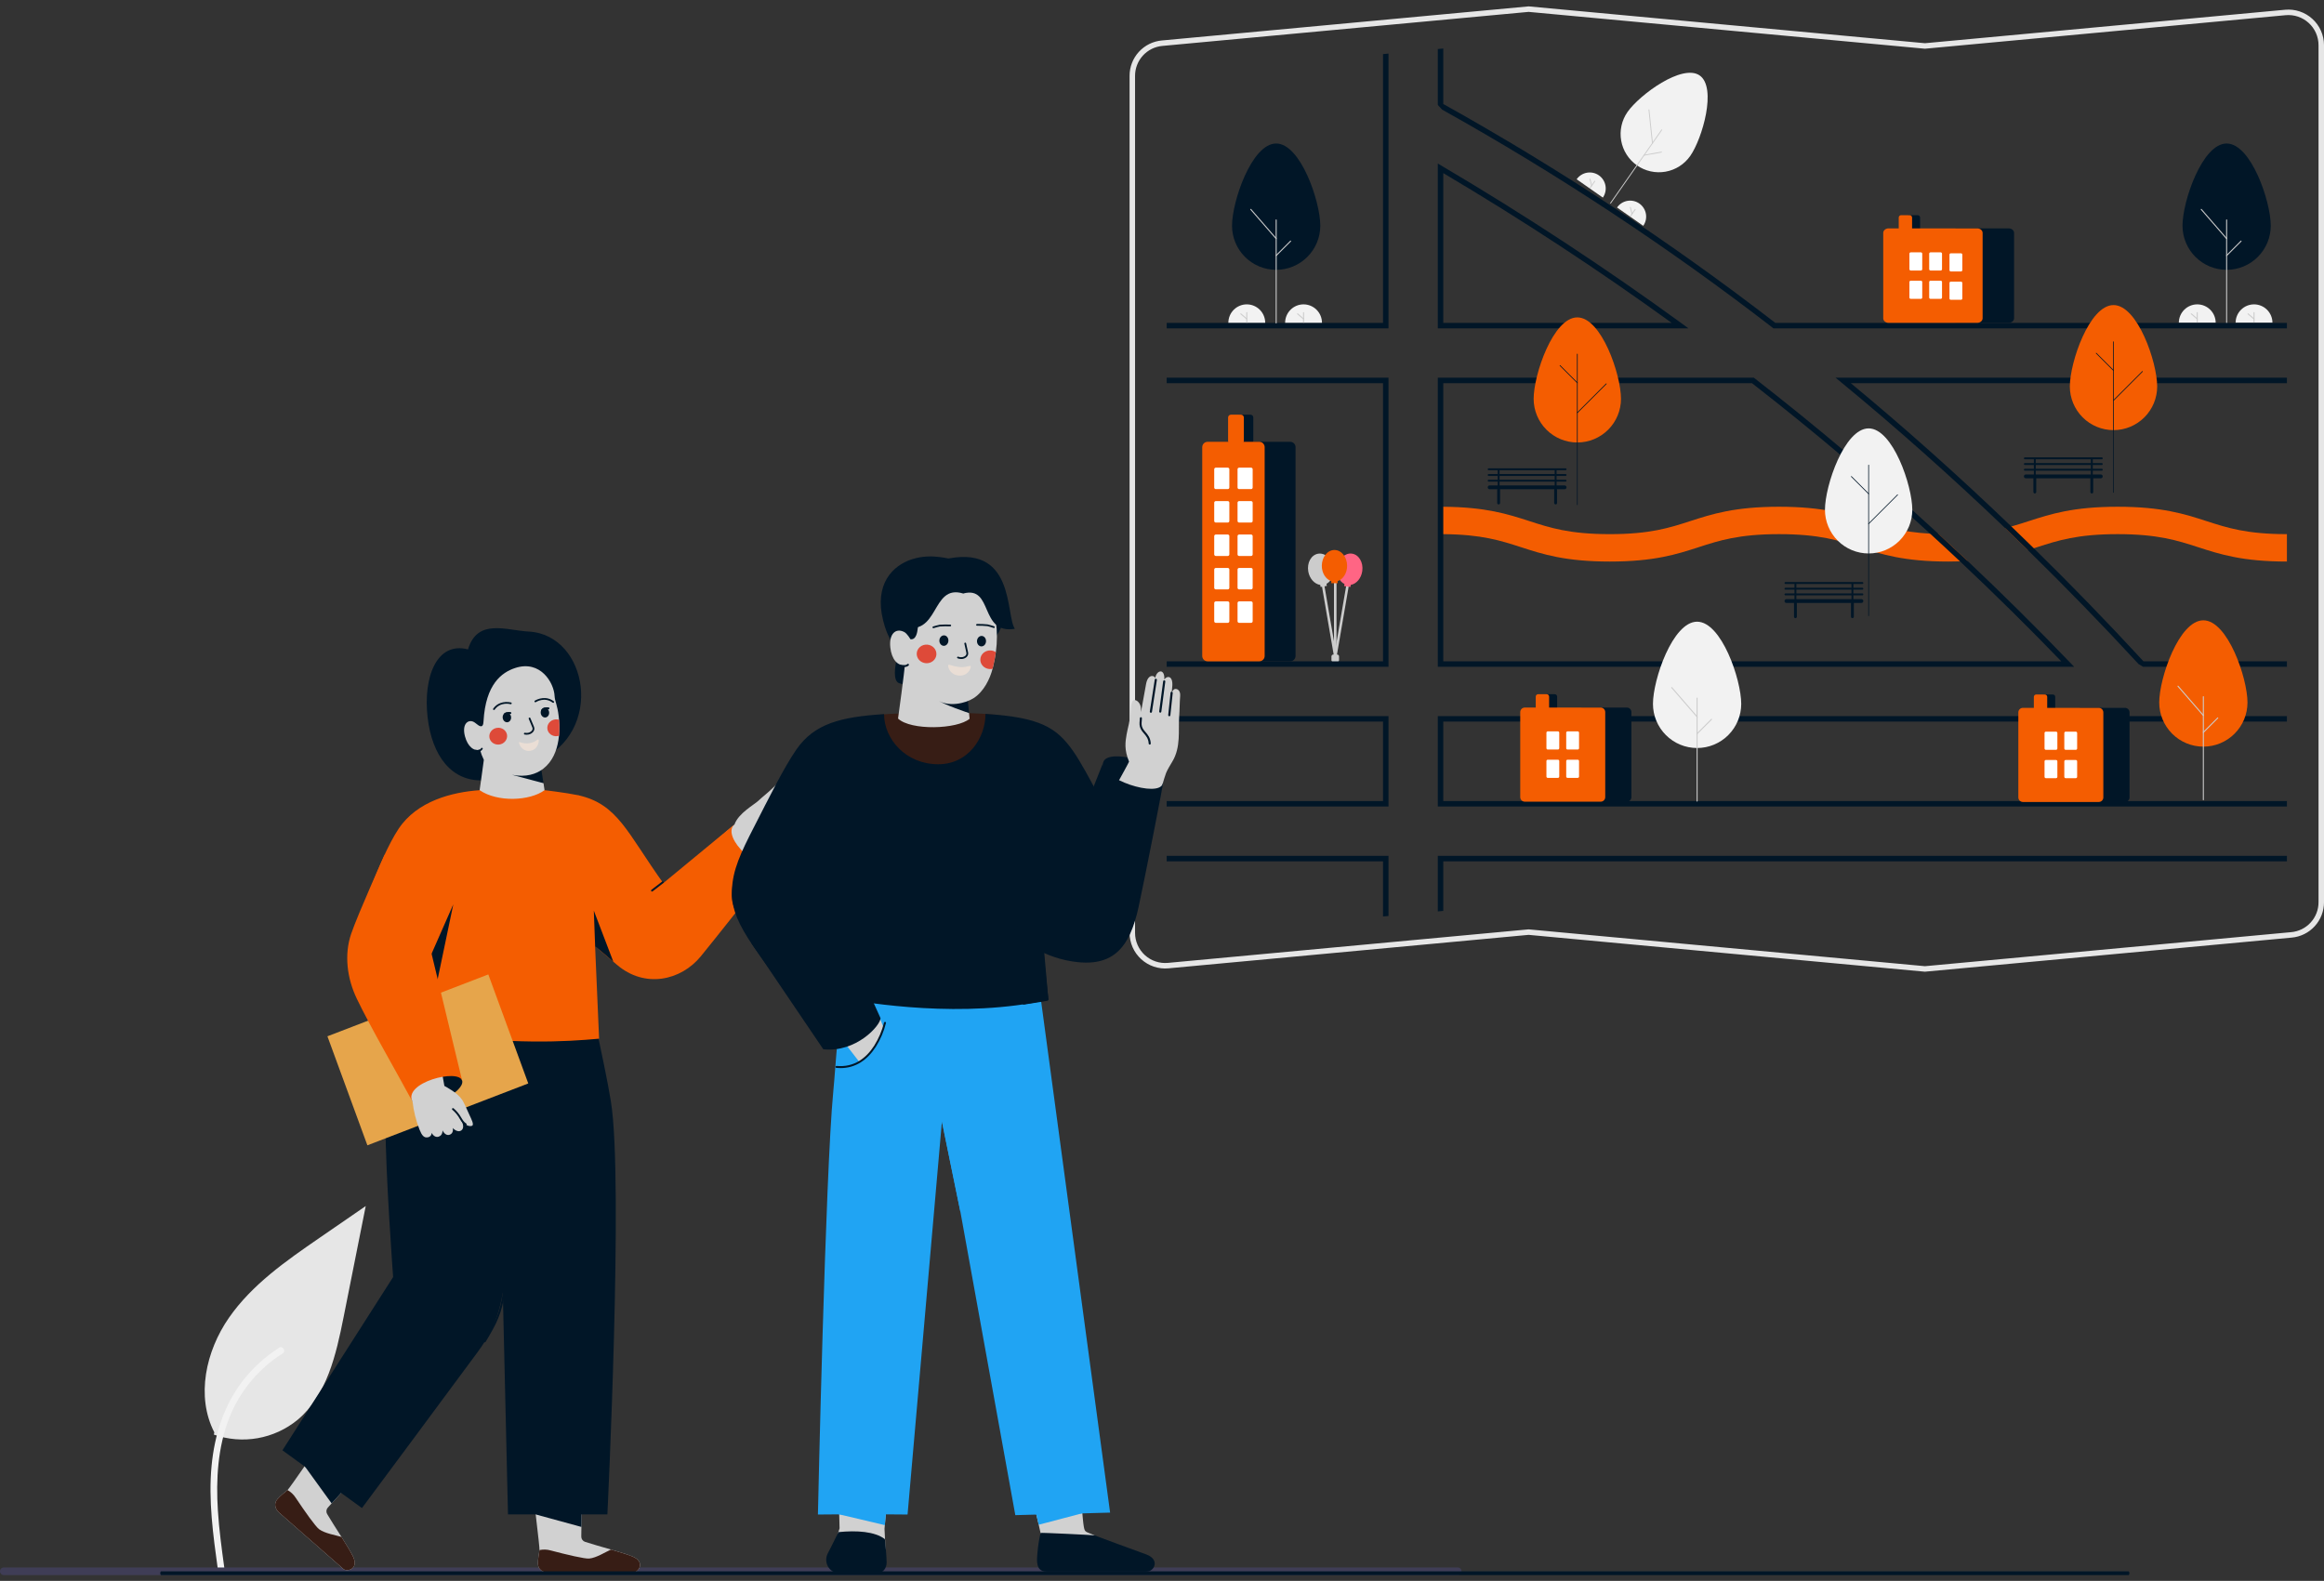 <svg width="341" height="232" viewBox="0 0 341 232" fill="none" xmlns="http://www.w3.org/2000/svg">
<rect x="0" y="0" width="341" height="232" fill="#333333" stroke="none"/>
<g clip-path="url(#clip0_3199_3310)">
<path d="M196.199 97.168H195.642C195.568 97.168 195.497 97.138 195.445 97.086C195.393 97.034 195.363 96.963 195.363 96.889V96.331C195.363 96.257 195.393 96.186 195.445 96.134C195.497 96.082 195.568 96.052 195.642 96.052H196.199C196.273 96.052 196.344 96.082 196.396 96.134C196.449 96.186 196.478 96.257 196.478 96.331V96.889C196.478 96.963 196.449 97.034 196.396 97.086C196.344 97.138 196.273 97.168 196.199 97.168Z" fill="#CCCCCC"/>
<path d="M195.932 96.553C195.922 96.553 195.911 96.552 195.9 96.551C195.876 96.546 195.853 96.538 195.833 96.525C195.812 96.512 195.794 96.495 195.78 96.475C195.766 96.455 195.756 96.432 195.751 96.409C195.745 96.385 195.745 96.36 195.749 96.336L197.586 85.637C197.595 85.588 197.622 85.546 197.663 85.517C197.703 85.489 197.752 85.478 197.801 85.486C197.849 85.495 197.892 85.522 197.921 85.562C197.949 85.602 197.961 85.651 197.953 85.7L196.115 96.399C196.108 96.442 196.085 96.481 196.052 96.51C196.018 96.538 195.976 96.553 195.932 96.553Z" fill="#CCCCCC"/>
<path d="M195.931 96.553C195.887 96.553 195.845 96.538 195.812 96.51C195.778 96.481 195.756 96.442 195.748 96.399L193.911 85.7C193.903 85.651 193.914 85.602 193.943 85.562C193.971 85.522 194.014 85.495 194.063 85.486C194.111 85.478 194.161 85.489 194.201 85.517C194.241 85.546 194.268 85.588 194.277 85.637L196.115 96.336C196.119 96.36 196.118 96.385 196.113 96.409C196.107 96.432 196.097 96.455 196.083 96.475C196.069 96.495 196.051 96.512 196.031 96.525C196.01 96.538 195.987 96.546 195.963 96.551C195.952 96.552 195.942 96.553 195.931 96.553Z" fill="#CCCCCC"/>
<path d="M199.886 83.805C200.066 82.536 199.388 81.39 198.373 81.247C197.358 81.103 196.389 82.016 196.21 83.286C196.059 84.357 196.519 85.337 197.275 85.704L197.232 86.01L198.151 86.139L198.194 85.834C199.023 85.691 199.735 84.876 199.886 83.805Z" fill="#FF6584"/>
<path d="M195.621 83.228C195.401 81.964 194.404 81.083 193.394 81.259C192.384 81.435 191.743 82.602 191.963 83.865C192.149 84.93 192.887 85.721 193.72 85.838L193.773 86.142L194.687 85.983L194.634 85.679C195.378 85.287 195.806 84.293 195.621 83.228Z" fill="#CCCCCC"/>
<path d="M195.92 96.331C195.871 96.331 195.824 96.311 195.789 96.277C195.754 96.242 195.734 96.195 195.734 96.145V85.147C195.734 85.122 195.739 85.098 195.748 85.075C195.757 85.052 195.771 85.031 195.788 85.014C195.805 84.997 195.826 84.983 195.849 84.973C195.871 84.964 195.896 84.959 195.92 84.959C195.945 84.959 195.969 84.964 195.992 84.973C196.014 84.983 196.035 84.997 196.052 85.014C196.069 85.031 196.083 85.052 196.092 85.075C196.102 85.098 196.106 85.122 196.106 85.147V96.145C196.106 96.195 196.086 96.242 196.052 96.277C196.017 96.311 195.969 96.331 195.92 96.331Z" fill="#CCCCCC"/>
<path d="M197.662 83.034C197.662 81.752 196.831 80.712 195.806 80.712C194.78 80.712 193.949 81.752 193.949 83.034C193.949 84.115 194.541 85.022 195.341 85.28V85.588H196.27V85.28C197.07 85.022 197.662 84.115 197.662 83.034Z" fill="#F45D01"/>
<path d="M282.448 142.599L282.41 142.596L224.296 137.194L171.45 142.106C170.727 142.173 169.997 142.089 169.308 141.858C168.618 141.627 167.985 141.254 167.448 140.764C166.91 140.274 166.481 139.678 166.188 139.012C165.894 138.347 165.742 137.628 165.742 136.9V11.144C165.737 9.839 166.221 8.581 167.099 7.616C167.977 6.652 169.185 6.053 170.484 5.938L224.296 0.936L224.333 0.94L282.448 6.342L335.293 1.43C336.017 1.362 336.746 1.447 337.436 1.678C338.125 1.909 338.758 2.281 339.296 2.771C339.833 3.261 340.262 3.858 340.556 4.523C340.849 5.188 341.001 5.908 341.001 6.635V132.392C341.006 133.696 340.522 134.955 339.644 135.919C338.766 136.883 337.558 137.482 336.259 137.597L282.448 142.599ZM224.296 136.386L224.333 136.39L282.448 141.791L336.185 136.796C337.284 136.699 338.306 136.192 339.049 135.376C339.792 134.561 340.202 133.495 340.197 132.392V6.635C340.197 6.02 340.069 5.411 339.82 4.848C339.572 4.285 339.209 3.78 338.754 3.366C338.3 2.951 337.764 2.636 337.18 2.44C336.597 2.245 335.98 2.173 335.367 2.23L282.448 7.149L282.41 7.146L224.296 1.744L170.558 6.739C169.459 6.837 168.437 7.343 167.694 8.159C166.951 8.975 166.542 10.04 166.546 11.144V136.9C166.546 137.516 166.674 138.124 166.923 138.687C167.171 139.25 167.534 139.755 167.989 140.17C168.444 140.584 168.98 140.9 169.563 141.095C170.146 141.29 170.764 141.362 171.376 141.305L224.296 136.386Z" fill="#E6E6E6"/>
<path d="M333.189 33.122C333.189 29.546 330.29 21.06 326.714 21.06C323.137 21.06 320.238 29.546 320.238 33.122C320.239 34.84 320.922 36.486 322.136 37.701C323.351 38.915 324.997 39.597 326.714 39.597C328.431 39.597 330.077 38.915 331.291 37.701C332.506 36.486 333.188 34.84 333.189 33.122Z" fill="#011627"/>
<path d="M326.713 47.47C326.693 47.47 326.674 47.462 326.66 47.448C326.646 47.434 326.639 47.415 326.639 47.396V32.27C326.639 32.25 326.647 32.232 326.661 32.218C326.674 32.204 326.693 32.196 326.713 32.196C326.732 32.196 326.751 32.204 326.765 32.218C326.779 32.232 326.787 32.25 326.787 32.27V47.396C326.787 47.405 326.785 47.415 326.781 47.424C326.777 47.433 326.772 47.441 326.765 47.448C326.758 47.455 326.75 47.46 326.741 47.464C326.732 47.468 326.722 47.47 326.713 47.47Z" fill="#CCCCCC"/>
<path d="M326.714 35.096C326.704 35.096 326.693 35.094 326.683 35.089C326.674 35.085 326.665 35.078 326.658 35.07L322.934 30.773C322.921 30.758 322.915 30.739 322.916 30.719C322.918 30.7 322.927 30.681 322.942 30.669C322.956 30.656 322.976 30.649 322.995 30.651C323.015 30.652 323.033 30.661 323.046 30.676L326.77 34.973C326.779 34.984 326.785 34.997 326.787 35.011C326.79 35.025 326.787 35.04 326.782 35.053C326.776 35.066 326.766 35.076 326.754 35.084C326.742 35.092 326.728 35.096 326.714 35.096Z" fill="#CCCCCC"/>
<path d="M326.713 37.576C326.698 37.576 326.684 37.572 326.672 37.564C326.659 37.556 326.65 37.544 326.644 37.531C326.639 37.517 326.637 37.502 326.64 37.488C326.643 37.473 326.65 37.46 326.66 37.45L328.777 35.332C328.783 35.325 328.792 35.32 328.801 35.316C328.81 35.312 328.819 35.31 328.829 35.31C328.839 35.31 328.848 35.312 328.857 35.316C328.866 35.32 328.874 35.325 328.881 35.332C328.888 35.339 328.894 35.347 328.897 35.356C328.901 35.365 328.903 35.375 328.903 35.385C328.903 35.394 328.901 35.404 328.897 35.413C328.894 35.422 328.888 35.43 328.881 35.437L326.765 37.554C326.758 37.561 326.75 37.567 326.741 37.571C326.732 37.574 326.722 37.576 326.713 37.576Z" fill="#CCCCCC"/>
<path d="M319.699 47.371C319.699 46.654 319.984 45.966 320.491 45.459C320.998 44.952 321.686 44.666 322.403 44.666C323.12 44.666 323.807 44.952 324.314 45.459C324.821 45.966 325.106 46.654 325.106 47.371" fill="#F2F2F2"/>
<path d="M322.403 47.372C322.384 47.372 322.365 47.364 322.351 47.35C322.338 47.337 322.33 47.318 322.33 47.298V45.873C322.33 45.853 322.338 45.835 322.351 45.821C322.365 45.807 322.384 45.8 322.403 45.8C322.423 45.8 322.441 45.807 322.455 45.821C322.469 45.835 322.476 45.853 322.476 45.873V47.298C322.476 47.318 322.469 47.337 322.455 47.35C322.441 47.364 322.423 47.372 322.403 47.372Z" fill="#CCCCCC"/>
<path d="M322.403 46.882C322.385 46.882 322.369 46.875 322.355 46.864L321.479 46.111C321.471 46.105 321.465 46.097 321.461 46.089C321.457 46.08 321.454 46.071 321.453 46.061C321.453 46.051 321.454 46.042 321.457 46.033C321.46 46.024 321.465 46.015 321.471 46.008C321.477 46.001 321.485 45.995 321.493 45.99C321.502 45.986 321.511 45.983 321.521 45.983C321.53 45.982 321.54 45.983 321.549 45.986C321.558 45.989 321.566 45.994 321.574 46L322.451 46.753C322.462 46.763 322.47 46.776 322.474 46.79C322.477 46.805 322.477 46.82 322.471 46.834C322.466 46.848 322.457 46.86 322.445 46.868C322.432 46.877 322.418 46.882 322.403 46.882Z" fill="#CCCCCC"/>
<path d="M328.029 47.371C328.029 46.654 328.314 45.966 328.821 45.459C329.328 44.952 330.016 44.666 330.733 44.666C331.45 44.666 332.137 44.952 332.644 45.459C333.151 45.966 333.436 46.654 333.436 47.371" fill="#F2F2F2"/>
<path d="M330.733 47.372C330.714 47.372 330.695 47.364 330.682 47.35C330.668 47.337 330.66 47.318 330.66 47.298V45.873C330.66 45.853 330.668 45.835 330.682 45.821C330.695 45.807 330.714 45.8 330.733 45.8C330.753 45.8 330.771 45.807 330.785 45.821C330.799 45.835 330.806 45.853 330.806 45.873V47.298C330.806 47.318 330.799 47.337 330.785 47.35C330.771 47.364 330.753 47.372 330.733 47.372Z" fill="#CCCCCC"/>
<path d="M330.733 46.882C330.715 46.882 330.698 46.876 330.685 46.864L329.808 46.111C329.794 46.099 329.785 46.081 329.783 46.061C329.782 46.042 329.788 46.023 329.801 46.008C329.813 45.994 329.831 45.985 329.851 45.983C329.87 45.982 329.889 45.988 329.904 46L330.78 46.753C330.792 46.763 330.8 46.776 330.804 46.79C330.807 46.805 330.806 46.82 330.801 46.834C330.796 46.848 330.787 46.86 330.774 46.869C330.762 46.877 330.748 46.882 330.733 46.882Z" fill="#CCCCCC"/>
<path d="M248.013 22.879C249.789 20.336 251.942 12.858 249.398 11.079C246.854 9.301 240.577 13.896 238.801 16.439C237.948 17.662 237.615 19.173 237.876 20.641C238.136 22.109 238.969 23.413 240.19 24.267C241.412 25.121 242.922 25.454 244.389 25.194C245.856 24.934 247.16 24.101 248.013 22.879Z" fill="#F2F2F2"/>
<path d="M236.281 29.866C236.267 29.856 236.258 29.841 236.255 29.824C236.252 29.807 236.256 29.79 236.265 29.776L243.778 19.017C243.787 19.003 243.802 18.993 243.819 18.99C243.836 18.987 243.853 18.991 243.867 19.001C243.881 19.011 243.891 19.026 243.894 19.042C243.897 19.059 243.893 19.076 243.883 19.09L236.371 29.85C236.361 29.864 236.346 29.873 236.329 29.876C236.313 29.879 236.295 29.875 236.281 29.866Z" fill="#CCCCCC"/>
<path d="M242.427 21.064C242.42 21.059 242.413 21.052 242.409 21.044C242.404 21.036 242.401 21.027 242.4 21.018L241.885 16.109C241.883 16.092 241.888 16.075 241.899 16.062C241.91 16.049 241.925 16.04 241.942 16.038C241.959 16.037 241.976 16.042 241.989 16.052C242.003 16.063 242.011 16.079 242.013 16.096L242.528 21.005C242.529 21.017 242.527 21.029 242.521 21.04C242.516 21.051 242.507 21.06 242.497 21.067C242.486 21.073 242.474 21.076 242.461 21.075C242.449 21.075 242.437 21.071 242.427 21.064Z" fill="#CCCCCC"/>
<path d="M241.195 22.828C241.185 22.821 241.177 22.811 241.172 22.799C241.168 22.787 241.167 22.774 241.169 22.762C241.172 22.749 241.179 22.738 241.188 22.729C241.197 22.72 241.208 22.714 241.221 22.712L243.778 22.258C243.786 22.257 243.795 22.257 243.803 22.259C243.811 22.26 243.819 22.264 243.826 22.269C243.833 22.273 243.839 22.28 243.844 22.287C243.848 22.294 243.851 22.302 243.853 22.31C243.854 22.319 243.854 22.327 243.852 22.335C243.85 22.344 243.847 22.351 243.842 22.358C243.837 22.365 243.831 22.371 243.824 22.376C243.817 22.38 243.809 22.383 243.8 22.385L241.243 22.839C241.235 22.84 241.227 22.84 241.218 22.838C241.21 22.836 241.202 22.833 241.195 22.828Z" fill="#CCCCCC"/>
<path d="M231.342 26.308C231.699 25.8 232.243 25.453 232.855 25.346C233.466 25.238 234.096 25.377 234.605 25.733C235.114 26.089 235.462 26.632 235.571 27.244C235.68 27.856 235.542 28.486 235.188 28.997" fill="#F2F2F2"/>
<path d="M233.263 27.653C233.25 27.643 233.24 27.628 233.237 27.612C233.234 27.595 233.238 27.578 233.248 27.564L233.956 26.55C233.965 26.537 233.98 26.527 233.997 26.524C234.013 26.521 234.03 26.525 234.044 26.535C234.058 26.544 234.067 26.559 234.07 26.576C234.073 26.592 234.069 26.609 234.06 26.623L233.352 27.637C233.342 27.651 233.327 27.66 233.311 27.663C233.294 27.666 233.277 27.662 233.263 27.653Z" fill="#CCCCCC"/>
<path d="M233.509 27.304C233.497 27.296 233.488 27.283 233.484 27.268L233.234 26.297C233.232 26.288 233.232 26.28 233.233 26.272C233.234 26.264 233.237 26.256 233.241 26.248C233.245 26.241 233.251 26.235 233.258 26.23C233.264 26.225 233.272 26.221 233.28 26.219C233.288 26.217 233.297 26.216 233.305 26.218C233.313 26.219 233.321 26.222 233.328 26.226C233.335 26.23 233.342 26.236 233.347 26.242C233.352 26.249 233.355 26.257 233.357 26.265L233.607 27.236C233.61 27.249 233.61 27.262 233.605 27.274C233.6 27.287 233.592 27.297 233.582 27.304C233.571 27.312 233.558 27.316 233.545 27.316C233.533 27.316 233.52 27.312 233.509 27.304Z" fill="#CCCCCC"/>
<path d="M237.268 30.45C237.444 30.197 237.668 29.98 237.928 29.814C238.187 29.647 238.478 29.534 238.781 29.479C239.085 29.425 239.396 29.431 239.698 29.497C239.999 29.564 240.284 29.689 240.537 29.866C240.79 30.043 241.006 30.267 241.171 30.528C241.337 30.788 241.45 31.078 241.504 31.382C241.557 31.686 241.551 31.998 241.484 32.299C241.417 32.601 241.291 32.886 241.114 33.139" fill="#F2F2F2"/>
<path d="M239.189 31.794C239.175 31.785 239.166 31.77 239.163 31.753C239.16 31.737 239.164 31.72 239.174 31.706L239.882 30.692C239.891 30.678 239.906 30.669 239.922 30.666C239.939 30.663 239.956 30.667 239.97 30.676C239.984 30.686 239.993 30.701 239.996 30.717C239.999 30.734 239.995 30.751 239.986 30.765L239.277 31.779C239.268 31.792 239.253 31.802 239.237 31.805C239.22 31.808 239.203 31.804 239.189 31.794Z" fill="#CCCCCC"/>
<path d="M239.433 31.446C239.421 31.437 239.412 31.424 239.408 31.41L239.158 30.438C239.154 30.422 239.157 30.405 239.165 30.39C239.174 30.376 239.188 30.365 239.204 30.361C239.22 30.357 239.237 30.359 239.252 30.368C239.266 30.376 239.277 30.39 239.281 30.406L239.531 31.378C239.534 31.391 239.533 31.404 239.529 31.416C239.524 31.428 239.516 31.439 239.505 31.446C239.495 31.453 239.482 31.457 239.469 31.457C239.456 31.457 239.444 31.453 239.433 31.446Z" fill="#CCCCCC"/>
<path d="M284.454 78.367C285.883 79.68 287.303 81.002 288.713 82.334C288.351 82.354 287.975 82.371 287.589 82.382C287.045 82.401 286.478 82.409 285.883 82.409C279.358 82.409 276.046 81.337 272.847 80.299C269.809 79.316 266.939 78.387 261.047 78.387C255.153 78.387 252.283 79.316 249.247 80.299C246.046 81.337 242.734 82.409 236.209 82.409C229.682 82.409 226.372 81.337 223.171 80.299C220.203 79.338 217.396 78.429 211.773 78.389C211.64 78.387 211.508 78.387 211.371 78.387V74.366C211.506 74.366 211.64 74.366 211.773 74.368C218.035 74.41 221.274 75.46 224.409 76.473C227.447 77.458 230.317 78.387 236.209 78.387C242.101 78.387 244.971 77.458 248.009 76.473C251.21 75.437 254.52 74.366 261.047 74.366C267.572 74.366 270.882 75.437 274.083 76.473C276.621 77.295 279.043 78.08 283.206 78.315C283.606 78.339 284.02 78.355 284.454 78.367Z" fill="#F45D01"/>
<path d="M335.559 78.387V82.409C329.032 82.409 325.723 81.337 322.521 80.299C319.483 79.316 316.613 78.387 310.721 78.387C304.827 78.387 301.958 79.316 298.919 80.299C298.754 80.354 298.588 80.406 298.421 80.46C298.136 80.553 297.846 80.645 297.553 80.736C296.444 79.648 295.33 78.57 294.213 77.501C294.524 77.424 294.826 77.344 295.123 77.261C296.009 77.016 296.839 76.746 297.683 76.473C300.885 75.437 304.194 74.366 310.721 74.366C317.248 74.366 320.558 75.437 323.759 76.473C326.798 77.458 329.667 78.387 335.559 78.387Z" fill="#F45D01"/>
<path d="M246.753 47.46C235.503 39.262 223.667 31.489 211.576 24.357L210.969 23.999V48.188H247.751L246.753 47.46ZM211.772 47.384V25.408C223.275 32.217 234.539 39.604 245.28 47.384H211.772ZM303.685 97.172C298.82 92.111 293.829 87.165 288.712 82.334C287.301 81.001 285.882 79.679 284.454 78.367C275.738 70.356 266.736 62.738 257.448 55.511L257.339 55.427H210.969V97.853H304.34L303.685 97.172ZM211.772 97.049V56.231H257.064C266.02 63.202 274.734 70.564 283.206 78.315C284.677 79.66 286.138 81.016 287.589 82.383C292.661 87.152 297.614 92.041 302.449 97.049H211.772ZM303.685 97.172C298.82 92.111 293.829 87.165 288.712 82.334C287.301 81.001 285.882 79.679 284.454 78.367C275.738 70.356 266.736 62.738 257.448 55.511L257.339 55.427H210.969V97.853H304.34L303.685 97.172ZM211.772 97.049V56.231H257.064C266.02 63.202 274.734 70.564 283.206 78.315C284.677 79.66 286.138 81.016 287.589 82.383C292.661 87.152 297.614 92.041 302.449 97.049H211.772ZM246.753 47.46C235.503 39.262 223.667 31.489 211.576 24.357L210.969 23.999V48.188H247.751L246.753 47.46ZM211.772 47.384V25.408C223.275 32.217 234.539 39.604 245.28 47.384H211.772ZM246.753 47.46C235.503 39.262 223.667 31.489 211.576 24.357L210.969 23.999V48.188H247.751L246.753 47.46ZM211.772 47.384V25.408C223.275 32.217 234.539 39.604 245.28 47.384H211.772ZM303.685 97.172C298.82 92.111 293.829 87.165 288.712 82.334C287.301 81.001 285.882 79.679 284.454 78.367C275.738 70.356 266.736 62.738 257.448 55.511L257.339 55.427H210.969V97.853H304.34L303.685 97.172ZM211.772 97.049V56.231H257.064C266.02 63.202 274.734 70.564 283.206 78.315C284.677 79.66 286.138 81.016 287.589 82.383C292.661 87.152 297.614 92.041 302.449 97.049H211.772ZM171.184 105.092V105.896H202.93V117.558H171.184V118.363H203.734V105.092H171.184ZM210.969 125.601V133.751L211.772 133.677V126.406H335.561V125.601H210.969ZM335.561 105.896V105.092H210.969V118.363H335.561V117.558H211.772V105.896H335.561ZM260.494 47.384C245.073 35.481 228.787 24.744 211.772 15.262V7.119L210.969 7.193V15.4L211.588 16.081C228.533 25.537 244.753 36.24 260.112 48.104L260.221 48.188H335.561V47.384H260.494ZM202.93 47.384H171.184V48.188H203.734V7.865L202.93 7.939V47.384ZM335.561 55.427H269.328L270.194 56.139C278.349 62.852 286.355 69.973 294.214 77.501C295.332 78.57 296.445 79.649 297.554 80.736C303.076 86.135 308.491 91.71 313.797 97.461L314.46 97.853H335.561V97.049H314.511C309.262 91.355 303.899 85.825 298.422 80.46C297.327 79.387 296.228 78.32 295.125 77.261C287.436 69.88 279.583 62.87 271.567 56.231H335.561V55.427ZM171.184 125.601V126.406H202.93V134.497L203.734 134.423V125.601H171.184ZM171.184 55.427V56.231H202.93V97.049H171.184V97.853H203.734V55.427H171.184ZM246.753 47.46C235.503 39.262 223.667 31.489 211.576 24.357L210.969 23.999V48.188H247.751L246.753 47.46ZM211.772 47.384V25.408C223.275 32.217 234.539 39.604 245.28 47.384H211.772ZM303.685 97.172C298.82 92.111 293.829 87.165 288.712 82.334C287.301 81.001 285.882 79.679 284.454 78.367C275.738 70.356 266.736 62.738 257.448 55.511L257.339 55.427H210.969V97.853H304.34L303.685 97.172ZM211.772 97.049V56.231H257.064C266.02 63.202 274.734 70.564 283.206 78.315C284.677 79.66 286.138 81.016 287.589 82.383C292.661 87.152 297.614 92.041 302.449 97.049H211.772ZM246.753 47.46C235.503 39.262 223.667 31.489 211.576 24.357L210.969 23.999V48.188H247.751L246.753 47.46ZM211.772 47.384V25.408C223.275 32.217 234.539 39.604 245.28 47.384H211.772ZM303.685 97.172C298.82 92.111 293.829 87.165 288.712 82.334C287.301 81.001 285.882 79.679 284.454 78.367C275.738 70.356 266.736 62.738 257.448 55.511L257.339 55.427H210.969V97.853H304.34L303.685 97.172ZM211.772 97.049V56.231H257.064C266.02 63.202 274.734 70.564 283.206 78.315C284.677 79.66 286.138 81.016 287.589 82.383C292.661 87.152 297.614 92.041 302.449 97.049H211.772Z" fill="#011627"/>
<path d="M267.775 74.811C267.775 71.27 270.644 62.867 274.184 62.867C277.723 62.867 280.592 71.27 280.592 74.811C280.592 76.511 279.917 78.142 278.715 79.345C277.513 80.547 275.883 81.223 274.184 81.223C272.484 81.223 270.854 80.547 269.652 79.345C268.451 78.142 267.775 76.511 267.775 74.811Z" fill="#F2F2F2"/>
<path d="M274.184 90.41C274.177 90.41 274.17 90.409 274.163 90.406C274.157 90.404 274.151 90.4 274.146 90.395C274.141 90.39 274.138 90.384 274.135 90.378C274.132 90.371 274.131 90.365 274.131 90.358V68.251C274.131 68.237 274.136 68.224 274.146 68.214C274.156 68.204 274.17 68.198 274.184 68.198C274.198 68.198 274.211 68.204 274.221 68.214C274.231 68.224 274.236 68.237 274.236 68.251V90.358C274.236 90.365 274.235 90.371 274.232 90.378C274.23 90.384 274.226 90.39 274.221 90.395C274.216 90.4 274.21 90.404 274.204 90.406C274.197 90.409 274.19 90.41 274.184 90.41Z" fill="#011627"/>
<path d="M274.183 72.519C274.176 72.519 274.169 72.518 274.163 72.515C274.156 72.512 274.15 72.508 274.146 72.504L271.609 69.966C271.604 69.961 271.6 69.955 271.598 69.949C271.595 69.942 271.594 69.935 271.594 69.928C271.594 69.921 271.595 69.915 271.598 69.908C271.6 69.902 271.604 69.896 271.609 69.891C271.614 69.886 271.62 69.882 271.626 69.88C271.633 69.877 271.64 69.876 271.646 69.876C271.653 69.876 271.66 69.877 271.667 69.88C271.673 69.882 271.679 69.886 271.684 69.891L274.22 72.429C274.227 72.436 274.232 72.446 274.234 72.456C274.237 72.466 274.235 72.477 274.231 72.487C274.227 72.496 274.221 72.504 274.212 72.51C274.203 72.516 274.193 72.519 274.183 72.519Z" fill="#011627"/>
<path d="M274.184 76.913C274.173 76.913 274.163 76.91 274.154 76.904C274.146 76.898 274.139 76.89 274.135 76.88C274.131 76.871 274.13 76.86 274.132 76.85C274.134 76.84 274.139 76.83 274.146 76.823L278.394 72.573C278.399 72.568 278.405 72.564 278.411 72.561C278.417 72.558 278.424 72.557 278.431 72.557C278.438 72.557 278.445 72.558 278.451 72.561C278.458 72.564 278.463 72.568 278.468 72.573C278.473 72.578 278.477 72.583 278.48 72.59C278.482 72.596 278.484 72.603 278.484 72.61C278.484 72.617 278.482 72.624 278.48 72.63C278.477 72.636 278.473 72.642 278.468 72.647L274.221 76.897C274.216 76.902 274.21 76.906 274.204 76.909C274.197 76.911 274.19 76.913 274.184 76.913Z" fill="#011627"/>
<path d="M303.707 56.714C303.707 53.173 306.576 44.77 310.115 44.77C313.654 44.77 316.523 53.173 316.523 56.714C316.522 58.414 315.847 60.044 314.645 61.246C313.443 62.447 311.814 63.122 310.115 63.122C308.416 63.122 306.787 62.447 305.585 61.246C304.384 60.044 303.708 58.414 303.707 56.714Z" fill="#F45D01"/>
<path d="M310.115 72.314C310.108 72.314 310.101 72.312 310.095 72.31C310.089 72.307 310.083 72.303 310.078 72.298C310.073 72.293 310.069 72.287 310.067 72.281C310.064 72.275 310.062 72.268 310.063 72.261V50.154C310.063 50.141 310.068 50.127 310.078 50.117C310.088 50.107 310.101 50.102 310.115 50.102C310.129 50.102 310.143 50.107 310.152 50.117C310.162 50.127 310.168 50.141 310.168 50.154V72.261C310.168 72.268 310.167 72.275 310.164 72.281C310.161 72.287 310.157 72.293 310.152 72.298C310.148 72.303 310.142 72.307 310.135 72.31C310.129 72.312 310.122 72.314 310.115 72.314Z" fill="#011627"/>
<path d="M310.114 54.422C310.108 54.422 310.101 54.421 310.094 54.418C310.088 54.416 310.082 54.412 310.077 54.407L307.541 51.869C307.531 51.859 307.525 51.846 307.525 51.832C307.525 51.818 307.531 51.804 307.541 51.794C307.551 51.785 307.564 51.779 307.578 51.779C307.592 51.779 307.605 51.785 307.615 51.794L310.152 54.332C310.159 54.34 310.164 54.349 310.166 54.359C310.168 54.37 310.167 54.38 310.163 54.39C310.159 54.399 310.152 54.408 310.144 54.413C310.135 54.419 310.125 54.422 310.114 54.422Z" fill="#011627"/>
<path d="M310.115 58.816C310.105 58.816 310.095 58.813 310.086 58.807C310.077 58.801 310.07 58.793 310.067 58.783C310.063 58.774 310.061 58.763 310.064 58.753C310.066 58.743 310.071 58.733 310.078 58.726L314.326 54.476C314.335 54.466 314.349 54.461 314.363 54.461C314.377 54.461 314.39 54.466 314.4 54.476C314.41 54.486 314.415 54.499 314.415 54.513C314.415 54.527 314.41 54.541 314.4 54.55L310.152 58.801C310.148 58.806 310.142 58.809 310.135 58.812C310.129 58.815 310.122 58.816 310.115 58.816Z" fill="#011627"/>
<path d="M225.031 58.524C225.031 54.983 227.9 46.579 231.439 46.579C234.979 46.579 237.848 54.983 237.848 58.524C237.848 60.224 237.172 61.855 235.971 63.058C234.769 64.26 233.139 64.936 231.439 64.936C229.74 64.936 228.11 64.26 226.908 63.058C225.706 61.855 225.031 60.224 225.031 58.524Z" fill="#F45D01"/>
<path d="M231.439 74.124C231.432 74.124 231.426 74.122 231.419 74.12C231.413 74.117 231.407 74.113 231.402 74.108C231.397 74.103 231.393 74.097 231.391 74.091C231.388 74.085 231.387 74.078 231.387 74.071V51.964C231.387 51.95 231.392 51.937 231.402 51.927C231.412 51.917 231.425 51.912 231.439 51.912C231.453 51.912 231.467 51.917 231.477 51.927C231.487 51.937 231.492 51.95 231.492 51.964V74.071C231.492 74.078 231.491 74.085 231.488 74.091C231.485 74.097 231.482 74.103 231.477 74.108C231.472 74.113 231.466 74.117 231.46 74.12C231.453 74.122 231.446 74.124 231.439 74.124Z" fill="#011627"/>
<path d="M231.439 56.232C231.432 56.232 231.425 56.231 231.418 56.228C231.412 56.225 231.406 56.222 231.401 56.217L228.865 53.679C228.86 53.674 228.856 53.668 228.854 53.662C228.851 53.655 228.85 53.648 228.85 53.642C228.85 53.635 228.851 53.628 228.854 53.621C228.856 53.615 228.86 53.609 228.865 53.604C228.87 53.599 228.876 53.596 228.882 53.593C228.889 53.59 228.895 53.589 228.902 53.589C228.909 53.589 228.916 53.59 228.922 53.593C228.929 53.596 228.935 53.599 228.94 53.604L231.476 56.142C231.483 56.15 231.488 56.159 231.49 56.169C231.492 56.179 231.491 56.19 231.487 56.2C231.483 56.209 231.477 56.218 231.468 56.223C231.459 56.229 231.449 56.232 231.439 56.232Z" fill="#011627"/>
<path d="M231.439 60.626C231.429 60.626 231.419 60.622 231.41 60.617C231.401 60.611 231.395 60.603 231.391 60.593C231.387 60.583 231.386 60.573 231.388 60.562C231.39 60.552 231.395 60.543 231.402 60.535L235.65 56.285C235.66 56.276 235.673 56.27 235.687 56.27C235.701 56.27 235.714 56.276 235.724 56.285C235.734 56.295 235.74 56.309 235.74 56.323C235.74 56.337 235.734 56.35 235.724 56.36L231.477 60.61C231.472 60.615 231.466 60.619 231.46 60.621C231.453 60.624 231.446 60.626 231.439 60.626Z" fill="#011627"/>
<path d="M229.718 69.844C229.755 69.844 229.791 69.829 229.817 69.803C229.843 69.777 229.858 69.742 229.858 69.705C229.858 69.668 229.843 69.632 229.817 69.606C229.791 69.58 229.755 69.565 229.718 69.565H228.395V69.007H229.718C229.755 69.007 229.791 68.993 229.817 68.967C229.843 68.94 229.858 68.905 229.858 68.868C229.858 68.831 229.843 68.796 229.817 68.769C229.791 68.743 229.755 68.728 229.718 68.728H218.43C218.393 68.728 218.358 68.743 218.332 68.769C218.306 68.796 218.291 68.831 218.291 68.868C218.291 68.905 218.306 68.94 218.332 68.967C218.358 68.993 218.393 69.007 218.43 69.007H219.754V69.565H218.43C218.393 69.565 218.358 69.58 218.332 69.606C218.306 69.632 218.291 69.668 218.291 69.705C218.291 69.742 218.306 69.777 218.332 69.803C218.358 69.829 218.393 69.844 218.43 69.844H219.754V70.402H218.43C218.393 70.402 218.358 70.416 218.332 70.443C218.306 70.469 218.291 70.504 218.291 70.541C218.291 70.578 218.306 70.614 218.332 70.64C218.358 70.666 218.393 70.681 218.43 70.681H219.754V71.239H218.57C218.496 71.239 218.425 71.268 218.373 71.32C218.32 71.372 218.291 71.443 218.291 71.517C218.291 71.591 218.32 71.662 218.373 71.715C218.425 71.767 218.496 71.796 218.57 71.796H219.697C219.689 71.819 219.685 71.842 219.685 71.866V73.818C219.685 73.874 219.707 73.927 219.746 73.966C219.785 74.005 219.838 74.027 219.894 74.027C219.949 74.027 220.002 74.005 220.041 73.966C220.081 73.927 220.103 73.874 220.103 73.818V71.866C220.102 71.842 220.098 71.819 220.09 71.796H228.059C228.051 71.819 228.046 71.842 228.046 71.866V73.818C228.046 73.874 228.068 73.927 228.107 73.966C228.147 74.005 228.2 74.027 228.255 74.027C228.311 74.027 228.364 74.005 228.403 73.966C228.442 73.927 228.464 73.874 228.464 73.818V71.866C228.464 71.842 228.46 71.819 228.451 71.796H229.579C229.653 71.796 229.724 71.767 229.776 71.715C229.828 71.662 229.858 71.591 229.858 71.517C229.858 71.443 229.828 71.372 229.776 71.32C229.724 71.268 229.653 71.239 229.579 71.239H228.395V70.681H229.718C229.755 70.681 229.791 70.666 229.817 70.64C229.843 70.614 229.858 70.578 229.858 70.541C229.858 70.504 229.843 70.469 229.817 70.443C229.791 70.416 229.755 70.402 229.718 70.402H228.395V69.844H229.718ZM220.033 69.007H228.116V69.565H220.033V69.007ZM228.116 71.239H220.033V70.681H228.116V71.239ZM228.116 70.402H220.033V69.844H228.116V70.402Z" fill="#011627"/>
<path d="M273.267 86.533C273.304 86.533 273.34 86.519 273.366 86.492C273.392 86.466 273.407 86.431 273.407 86.394C273.407 86.357 273.392 86.321 273.366 86.295C273.34 86.269 273.304 86.254 273.267 86.254H271.943V85.697H273.267C273.304 85.697 273.34 85.682 273.366 85.656C273.392 85.63 273.407 85.594 273.407 85.557C273.407 85.52 273.392 85.485 273.366 85.459C273.34 85.432 273.304 85.418 273.267 85.418H261.979C261.942 85.418 261.907 85.432 261.881 85.459C261.855 85.485 261.84 85.52 261.84 85.557C261.84 85.594 261.855 85.63 261.881 85.656C261.907 85.682 261.942 85.697 261.979 85.697H263.303V86.254H261.979C261.942 86.254 261.907 86.269 261.881 86.295C261.855 86.321 261.84 86.357 261.84 86.394C261.84 86.431 261.855 86.466 261.881 86.492C261.907 86.519 261.942 86.533 261.979 86.533H263.303V87.091H261.979C261.942 87.091 261.907 87.106 261.881 87.132C261.855 87.158 261.84 87.194 261.84 87.231C261.84 87.267 261.855 87.303 261.881 87.329C261.907 87.355 261.942 87.37 261.979 87.37H263.303V87.928H262.119C262.045 87.928 261.974 87.957 261.921 88.009C261.869 88.062 261.84 88.133 261.84 88.207C261.84 88.281 261.869 88.352 261.921 88.404C261.974 88.456 262.045 88.485 262.119 88.485H263.246C263.238 88.508 263.234 88.531 263.233 88.555V90.507C263.233 90.535 263.239 90.562 263.249 90.588C263.26 90.613 263.275 90.636 263.294 90.656C263.314 90.675 263.337 90.691 263.362 90.701C263.388 90.712 263.415 90.717 263.442 90.717C263.47 90.717 263.497 90.712 263.523 90.701C263.548 90.691 263.571 90.675 263.591 90.656C263.61 90.636 263.625 90.613 263.636 90.588C263.646 90.562 263.652 90.535 263.652 90.507V88.555C263.651 88.531 263.647 88.508 263.639 88.485H271.608C271.6 88.508 271.595 88.531 271.595 88.555V90.507C271.595 90.563 271.617 90.616 271.656 90.655C271.695 90.695 271.749 90.716 271.804 90.716C271.859 90.716 271.913 90.695 271.952 90.655C271.991 90.616 272.013 90.563 272.013 90.507V88.555C272.013 88.531 272.008 88.508 272 88.485H273.128C273.202 88.485 273.273 88.456 273.325 88.404C273.377 88.352 273.407 88.281 273.407 88.207C273.407 88.133 273.377 88.062 273.325 88.009C273.273 87.957 273.202 87.928 273.128 87.928H271.943V87.37H273.267C273.304 87.37 273.34 87.355 273.366 87.329C273.392 87.303 273.407 87.267 273.407 87.23C273.407 87.194 273.392 87.158 273.366 87.132C273.34 87.106 273.304 87.091 273.267 87.091H271.943V86.533L273.267 86.533ZM263.582 85.697H271.665V86.254H263.582V85.697ZM271.665 87.928H263.582V87.37H271.665V87.928ZM271.665 87.091H263.582V86.533H271.665V87.091Z" fill="#011627"/>
<path d="M308.394 68.235C308.431 68.235 308.467 68.221 308.493 68.195C308.519 68.168 308.534 68.133 308.534 68.096C308.534 68.059 308.519 68.023 308.493 67.997C308.467 67.971 308.431 67.957 308.394 67.957H307.07V67.399H308.394C308.431 67.399 308.467 67.384 308.493 67.358C308.519 67.332 308.534 67.296 308.534 67.259C308.534 67.222 308.519 67.187 308.493 67.161C308.467 67.135 308.431 67.12 308.394 67.12H297.106C297.069 67.12 297.034 67.135 297.008 67.161C296.981 67.187 296.967 67.222 296.967 67.259C296.967 67.296 296.981 67.332 297.008 67.358C297.034 67.384 297.069 67.399 297.106 67.399H298.43V67.957H297.106C297.069 67.957 297.034 67.971 297.008 67.997C296.981 68.023 296.967 68.059 296.967 68.096C296.967 68.133 296.981 68.168 297.008 68.195C297.034 68.221 297.069 68.235 297.106 68.235H298.43V68.793H297.106C297.069 68.793 297.034 68.808 297.008 68.834C296.981 68.86 296.967 68.896 296.967 68.933C296.967 68.97 296.981 69.005 297.008 69.031C297.034 69.057 297.069 69.072 297.106 69.072H298.43V69.63H297.246C297.172 69.63 297.101 69.659 297.049 69.712C296.997 69.764 296.968 69.835 296.968 69.909C296.968 69.983 296.997 70.053 297.049 70.106C297.101 70.158 297.172 70.187 297.246 70.188H298.373C298.365 70.21 298.361 70.234 298.36 70.257V72.21C298.36 72.265 298.382 72.318 298.422 72.357C298.461 72.397 298.514 72.419 298.569 72.419C298.625 72.419 298.678 72.397 298.717 72.357C298.756 72.318 298.778 72.265 298.778 72.21V70.257C298.778 70.234 298.774 70.21 298.766 70.188H306.735C306.726 70.21 306.722 70.234 306.722 70.257V72.21C306.722 72.265 306.744 72.318 306.783 72.357C306.822 72.397 306.875 72.419 306.931 72.419C306.986 72.419 307.04 72.397 307.079 72.357C307.118 72.318 307.14 72.265 307.14 72.21V70.257C307.14 70.234 307.135 70.21 307.127 70.188H308.255C308.292 70.188 308.328 70.181 308.362 70.167C308.396 70.153 308.426 70.132 308.452 70.106C308.478 70.08 308.499 70.049 308.513 70.016C308.527 69.982 308.534 69.945 308.534 69.909C308.534 69.872 308.527 69.836 308.513 69.802C308.499 69.768 308.478 69.737 308.452 69.711C308.426 69.685 308.396 69.665 308.362 69.651C308.328 69.637 308.292 69.63 308.255 69.63H307.07V69.072H308.394C308.431 69.072 308.467 69.057 308.493 69.031C308.519 69.005 308.534 68.97 308.534 68.933C308.534 68.896 308.519 68.86 308.493 68.834C308.467 68.808 308.431 68.793 308.394 68.793H307.07V68.235H308.394ZM298.709 67.399H306.792V67.957H298.709V67.399ZM306.792 69.63H298.709V69.072H306.792V69.63ZM306.792 68.793H298.709V68.235H306.792V68.793Z" fill="#011627"/>
<path d="M255.49 103.297C255.49 99.721 252.591 91.235 249.015 91.235C245.438 91.235 242.539 99.721 242.539 103.297C242.54 105.014 243.223 106.661 244.437 107.876C245.651 109.09 247.298 109.772 249.015 109.772C250.731 109.772 252.378 109.09 253.592 107.876C254.806 106.661 255.489 105.014 255.49 103.297Z" fill="#F2F2F2"/>
<path d="M249.013 117.645C248.994 117.645 248.975 117.637 248.961 117.623C248.947 117.609 248.939 117.59 248.939 117.571V102.445C248.939 102.435 248.941 102.425 248.945 102.416C248.949 102.407 248.954 102.399 248.961 102.392C248.968 102.385 248.976 102.38 248.985 102.376C248.994 102.372 249.004 102.37 249.013 102.37C249.023 102.37 249.033 102.372 249.042 102.376C249.051 102.38 249.059 102.385 249.066 102.392C249.073 102.399 249.078 102.407 249.082 102.416C249.086 102.425 249.088 102.435 249.088 102.445V117.571C249.088 117.59 249.08 117.609 249.066 117.623C249.052 117.637 249.033 117.645 249.013 117.645Z" fill="#CCCCCC"/>
<path d="M249.015 105.271C249.004 105.271 248.994 105.269 248.984 105.264C248.974 105.26 248.966 105.253 248.959 105.245L245.235 100.948C245.222 100.933 245.216 100.914 245.217 100.894C245.218 100.875 245.228 100.856 245.242 100.844C245.257 100.831 245.276 100.824 245.296 100.826C245.315 100.827 245.334 100.836 245.347 100.851L249.071 105.148C249.08 105.159 249.086 105.172 249.088 105.186C249.09 105.2 249.088 105.215 249.082 105.227C249.076 105.24 249.067 105.251 249.055 105.259C249.043 105.267 249.029 105.271 249.015 105.271Z" fill="#CCCCCC"/>
<path d="M249.013 107.751C248.999 107.751 248.985 107.747 248.972 107.738C248.96 107.73 248.951 107.719 248.945 107.705C248.939 107.692 248.938 107.677 248.941 107.662C248.944 107.648 248.951 107.635 248.961 107.624L251.077 105.507C251.091 105.493 251.11 105.485 251.13 105.485C251.149 105.485 251.168 105.493 251.182 105.507C251.196 105.521 251.204 105.54 251.204 105.559C251.204 105.579 251.196 105.598 251.182 105.612L249.066 107.729C249.059 107.736 249.051 107.742 249.042 107.745C249.033 107.749 249.023 107.751 249.013 107.751Z" fill="#CCCCCC"/>
<path d="M193.727 33.122C193.727 29.546 190.827 21.06 187.251 21.06C183.675 21.06 180.775 29.546 180.775 33.122C180.776 34.84 181.459 36.486 182.673 37.701C183.888 38.915 185.534 39.597 187.251 39.597C188.968 39.597 190.614 38.915 191.829 37.701C193.043 36.486 193.726 34.84 193.727 33.122Z" fill="#011627"/>
<path d="M187.252 47.47C187.232 47.47 187.213 47.462 187.199 47.448C187.186 47.434 187.178 47.415 187.178 47.396V32.27C187.178 32.25 187.186 32.232 187.2 32.218C187.213 32.204 187.232 32.196 187.252 32.196C187.271 32.196 187.29 32.204 187.304 32.218C187.318 32.232 187.326 32.25 187.326 32.27V47.396C187.326 47.405 187.324 47.415 187.32 47.424C187.316 47.433 187.311 47.441 187.304 47.448C187.297 47.455 187.289 47.46 187.28 47.464C187.271 47.468 187.262 47.47 187.252 47.47Z" fill="#CCCCCC"/>
<path d="M187.251 35.096C187.241 35.096 187.23 35.094 187.221 35.089C187.211 35.085 187.202 35.078 187.195 35.07L183.471 30.773C183.458 30.758 183.452 30.739 183.453 30.719C183.455 30.7 183.464 30.681 183.479 30.669C183.493 30.656 183.513 30.649 183.532 30.651C183.552 30.652 183.57 30.661 183.583 30.676L187.307 34.973C187.317 34.984 187.323 34.997 187.325 35.011C187.327 35.025 187.325 35.04 187.319 35.053C187.313 35.066 187.303 35.076 187.291 35.084C187.279 35.092 187.266 35.096 187.251 35.096Z" fill="#CCCCCC"/>
<path d="M187.252 37.576C187.237 37.576 187.223 37.572 187.211 37.564C187.198 37.556 187.189 37.544 187.183 37.531C187.178 37.517 187.176 37.502 187.179 37.488C187.182 37.473 187.189 37.46 187.199 37.45L189.316 35.332C189.322 35.325 189.331 35.32 189.34 35.316C189.349 35.312 189.358 35.31 189.368 35.31C189.378 35.31 189.387 35.312 189.396 35.316C189.405 35.32 189.413 35.325 189.42 35.332C189.427 35.339 189.433 35.347 189.436 35.356C189.44 35.365 189.442 35.375 189.442 35.385C189.442 35.394 189.44 35.404 189.436 35.413C189.433 35.422 189.427 35.43 189.42 35.437L187.304 37.554C187.297 37.561 187.289 37.567 187.28 37.571C187.271 37.574 187.262 37.576 187.252 37.576Z" fill="#CCCCCC"/>
<path d="M180.236 47.371C180.236 46.654 180.521 45.966 181.028 45.459C181.535 44.952 182.223 44.666 182.94 44.666C183.657 44.666 184.344 44.952 184.851 45.459C185.358 45.966 185.643 46.654 185.643 47.371" fill="#F2F2F2"/>
<path d="M182.94 47.372C182.921 47.372 182.902 47.364 182.889 47.35C182.875 47.337 182.867 47.318 182.867 47.298V45.873C182.867 45.853 182.875 45.835 182.889 45.821C182.902 45.807 182.921 45.8 182.94 45.8C182.96 45.8 182.978 45.807 182.992 45.821C183.006 45.835 183.013 45.853 183.013 45.873V47.298C183.013 47.318 183.006 47.337 182.992 47.35C182.978 47.364 182.96 47.372 182.94 47.372Z" fill="#CCCCCC"/>
<path d="M182.94 46.882C182.923 46.882 182.906 46.875 182.892 46.864L182.016 46.111C182.008 46.105 182.002 46.097 181.998 46.089C181.994 46.08 181.991 46.071 181.99 46.061C181.99 46.051 181.991 46.042 181.994 46.033C181.997 46.024 182.002 46.015 182.008 46.008C182.014 46.001 182.022 45.995 182.03 45.99C182.039 45.986 182.048 45.983 182.058 45.983C182.067 45.982 182.077 45.983 182.086 45.986C182.095 45.989 182.104 45.994 182.111 46L182.988 46.753C182.999 46.763 183.007 46.776 183.011 46.79C183.015 46.805 183.014 46.82 183.009 46.834C183.003 46.848 182.994 46.86 182.982 46.868C182.97 46.877 182.955 46.882 182.94 46.882Z" fill="#CCCCCC"/>
<path d="M188.566 47.371C188.566 46.654 188.851 45.966 189.358 45.459C189.865 44.952 190.553 44.666 191.27 44.666C191.987 44.666 192.674 44.952 193.181 45.459C193.688 45.966 193.973 46.654 193.973 47.371" fill="#F2F2F2"/>
<path d="M191.27 47.372C191.251 47.372 191.232 47.364 191.219 47.35C191.205 47.337 191.197 47.318 191.197 47.298V45.873C191.197 45.853 191.205 45.835 191.219 45.821C191.232 45.807 191.251 45.8 191.27 45.8C191.29 45.8 191.308 45.807 191.322 45.821C191.336 45.835 191.343 45.853 191.343 45.873V47.298C191.343 47.318 191.336 47.337 191.322 47.35C191.308 47.364 191.29 47.372 191.27 47.372Z" fill="#CCCCCC"/>
<path d="M191.27 46.882C191.252 46.882 191.235 46.876 191.222 46.864L190.345 46.111C190.331 46.099 190.322 46.081 190.321 46.061C190.319 46.042 190.325 46.023 190.338 46.008C190.351 45.994 190.368 45.985 190.388 45.983C190.407 45.982 190.426 45.988 190.441 46L191.317 46.753C191.329 46.763 191.337 46.776 191.341 46.79C191.344 46.805 191.344 46.82 191.338 46.834C191.333 46.848 191.324 46.86 191.312 46.869C191.299 46.877 191.285 46.882 191.27 46.882Z" fill="#CCCCCC"/>
<path d="M329.773 103.095C329.773 99.519 326.874 91.033 323.298 91.033C319.721 91.033 316.822 99.519 316.822 103.095C316.823 104.813 317.506 106.46 318.72 107.674C319.935 108.889 321.581 109.571 323.298 109.571C325.015 109.571 326.661 108.889 327.875 107.674C329.09 106.46 329.772 104.813 329.773 103.095Z" fill="#F45D01"/>
<path d="M323.297 117.443C323.277 117.443 323.258 117.436 323.244 117.422C323.23 117.408 323.223 117.389 323.223 117.369V102.244C323.223 102.234 323.224 102.224 323.228 102.215C323.232 102.206 323.237 102.198 323.244 102.191C323.251 102.184 323.259 102.179 323.268 102.175C323.277 102.171 323.287 102.169 323.297 102.169C323.306 102.169 323.316 102.171 323.325 102.175C323.334 102.179 323.342 102.184 323.349 102.191C323.356 102.198 323.362 102.206 323.365 102.215C323.369 102.224 323.371 102.234 323.371 102.244V117.369C323.371 117.389 323.363 117.408 323.349 117.422C323.335 117.436 323.316 117.443 323.297 117.443Z" fill="#CCCCCC"/>
<path d="M323.298 105.07C323.287 105.07 323.277 105.067 323.267 105.063C323.258 105.059 323.249 105.052 323.242 105.044L319.518 100.747C319.505 100.732 319.499 100.712 319.5 100.693C319.502 100.673 319.511 100.655 319.526 100.642C319.54 100.63 319.56 100.623 319.579 100.624C319.599 100.626 319.617 100.635 319.63 100.65L323.354 104.947C323.363 104.958 323.369 104.971 323.371 104.985C323.373 104.999 323.371 105.013 323.365 105.026C323.36 105.039 323.35 105.05 323.338 105.058C323.326 105.066 323.312 105.07 323.298 105.07Z" fill="#CCCCCC"/>
<path d="M323.297 107.55C323.282 107.55 323.268 107.545 323.256 107.537C323.243 107.529 323.234 107.518 323.228 107.504C323.223 107.491 323.221 107.476 323.224 107.461C323.227 107.447 323.234 107.434 323.244 107.423L325.361 105.306C325.367 105.299 325.376 105.294 325.385 105.29C325.394 105.286 325.403 105.284 325.413 105.284C325.423 105.284 325.432 105.286 325.441 105.29C325.45 105.294 325.458 105.299 325.465 105.306C325.472 105.313 325.478 105.321 325.481 105.33C325.485 105.339 325.487 105.349 325.487 105.358C325.487 105.368 325.485 105.378 325.481 105.387C325.478 105.396 325.472 105.404 325.465 105.411L323.349 107.528C323.342 107.535 323.334 107.541 323.325 107.544C323.316 107.548 323.306 107.55 323.297 107.55Z" fill="#CCCCCC"/>
<path d="M228.124 104.229H226.869C226.775 104.229 226.685 104.192 226.619 104.126C226.553 104.059 226.516 103.97 226.516 103.876V102.228C226.516 102.134 226.553 102.045 226.619 101.978C226.685 101.912 226.775 101.875 226.869 101.875H228.124C228.217 101.875 228.307 101.912 228.373 101.978C228.439 102.045 228.476 102.134 228.477 102.228V103.876C228.476 103.97 228.439 104.059 228.373 104.126C228.307 104.192 228.217 104.229 228.124 104.229Z" fill="#011627"/>
<path d="M238.712 117.649H232.28C232.103 117.649 231.934 117.579 231.809 117.454C231.684 117.329 231.613 117.159 231.613 116.982V104.504C231.613 104.327 231.684 104.157 231.809 104.032C231.934 103.907 232.103 103.837 232.28 103.837H238.712C238.888 103.837 239.058 103.907 239.183 104.032C239.308 104.157 239.378 104.327 239.378 104.504V116.982C239.378 117.159 239.308 117.329 239.183 117.454C239.058 117.579 238.888 117.649 238.712 117.649Z" fill="#011627"/>
<path d="M234.869 117.649H223.731C223.554 117.649 223.385 117.579 223.26 117.454C223.135 117.329 223.065 117.159 223.064 116.982V104.504C223.065 104.327 223.135 104.157 223.26 104.032C223.385 103.907 223.554 103.837 223.731 103.837H234.869C235.046 103.837 235.215 103.907 235.34 104.032C235.465 104.157 235.535 104.327 235.536 104.504V116.982C235.535 117.159 235.465 117.329 235.34 117.454C235.215 117.579 235.046 117.649 234.869 117.649Z" fill="#F45D01"/>
<path d="M226.948 104.229H225.693C225.599 104.229 225.51 104.192 225.443 104.126C225.377 104.059 225.34 103.97 225.34 103.876V102.228C225.34 102.134 225.377 102.045 225.443 101.978C225.51 101.912 225.599 101.875 225.693 101.875H226.948C227.041 101.875 227.131 101.912 227.197 101.978C227.263 102.045 227.301 102.134 227.301 102.228V103.876C227.301 103.97 227.263 104.059 227.197 104.126C227.131 104.192 227.041 104.229 226.948 104.229Z" fill="#F45D01"/>
<path d="M228.593 109.997H227.102C227.05 109.997 227.001 109.977 226.964 109.94C226.927 109.903 226.906 109.853 226.906 109.801V107.525C226.906 107.473 226.927 107.423 226.964 107.387C227.001 107.35 227.05 107.329 227.102 107.329H228.593C228.645 107.329 228.694 107.35 228.731 107.387C228.768 107.423 228.789 107.473 228.789 107.525V109.801C228.789 109.853 228.768 109.903 228.731 109.94C228.694 109.977 228.645 109.997 228.593 109.997Z" fill="white"/>
<path d="M231.497 109.997H230.007C229.955 109.997 229.905 109.977 229.868 109.94C229.831 109.903 229.811 109.853 229.811 109.801V107.525C229.811 107.473 229.831 107.423 229.868 107.387C229.905 107.35 229.955 107.329 230.007 107.329H231.497C231.549 107.329 231.599 107.35 231.635 107.387C231.672 107.423 231.693 107.473 231.693 107.525V109.801C231.693 109.853 231.672 109.903 231.635 109.94C231.599 109.977 231.549 109.997 231.497 109.997Z" fill="white"/>
<path d="M228.593 114.157H227.102C227.05 114.157 227.001 114.136 226.964 114.1C226.927 114.063 226.906 114.013 226.906 113.961V111.685C226.906 111.633 226.927 111.583 226.964 111.546C227.001 111.51 227.05 111.489 227.102 111.489H228.593C228.645 111.489 228.694 111.51 228.731 111.546C228.768 111.583 228.789 111.633 228.789 111.685V113.961C228.789 114.013 228.768 114.063 228.731 114.1C228.694 114.136 228.645 114.157 228.593 114.157Z" fill="white"/>
<path d="M231.497 114.157H230.007C229.955 114.157 229.905 114.136 229.868 114.1C229.831 114.063 229.811 114.013 229.811 113.961V111.685C229.811 111.633 229.831 111.583 229.868 111.546C229.905 111.51 229.955 111.489 230.007 111.489H231.497C231.549 111.489 231.599 111.51 231.635 111.546C231.672 111.583 231.693 111.633 231.693 111.685V113.961C231.693 114.013 231.672 114.063 231.635 114.1C231.599 114.136 231.549 114.157 231.497 114.157Z" fill="white"/>
<path d="M281.383 33.932H280.128C280.035 33.932 279.945 33.895 279.879 33.828C279.813 33.762 279.775 33.672 279.775 33.579V31.931C279.775 31.837 279.813 31.747 279.879 31.681C279.945 31.615 280.035 31.578 280.128 31.577H281.383C281.477 31.578 281.567 31.615 281.633 31.681C281.699 31.747 281.736 31.837 281.736 31.931V33.579C281.736 33.672 281.699 33.762 281.633 33.828C281.567 33.895 281.477 33.932 281.383 33.932Z" fill="#011627"/>
<path d="M294.732 47.377H287.082C286.872 47.376 286.67 47.306 286.522 47.18C286.373 47.055 286.289 46.885 286.289 46.707V34.185C286.289 34.007 286.373 33.837 286.522 33.711C286.67 33.586 286.872 33.515 287.082 33.515H294.732C294.942 33.515 295.143 33.586 295.292 33.711C295.441 33.837 295.524 34.007 295.525 34.185V46.707C295.524 46.885 295.441 47.055 295.292 47.18C295.143 47.306 294.942 47.376 294.732 47.377Z" fill="#011627"/>
<path d="M290.129 47.377H277.106C276.899 47.376 276.701 47.306 276.555 47.18C276.409 47.055 276.326 46.885 276.326 46.707V34.185C276.326 34.007 276.409 33.837 276.555 33.711C276.701 33.586 276.899 33.515 277.106 33.515H290.129C290.336 33.515 290.534 33.586 290.68 33.711C290.826 33.837 290.908 34.007 290.909 34.185V46.707C290.908 46.885 290.826 47.055 290.68 47.18C290.534 47.306 290.336 47.376 290.129 47.377Z" fill="#F45D01"/>
<path d="M280.208 33.932H278.953C278.859 33.932 278.769 33.895 278.703 33.828C278.637 33.762 278.6 33.672 278.6 33.579V31.931C278.6 31.837 278.637 31.747 278.703 31.681C278.769 31.615 278.859 31.578 278.953 31.577H280.208C280.301 31.578 280.391 31.615 280.457 31.681C280.523 31.747 280.56 31.837 280.56 31.931V33.579C280.56 33.672 280.523 33.762 280.457 33.828C280.391 33.895 280.301 33.932 280.208 33.932Z" fill="#F45D01"/>
<path d="M281.854 39.7H280.364C280.312 39.7 280.262 39.68 280.225 39.643C280.189 39.606 280.168 39.556 280.168 39.504V37.228C280.168 37.176 280.189 37.126 280.225 37.09C280.262 37.053 280.312 37.032 280.364 37.032H281.854C281.906 37.032 281.956 37.053 281.993 37.09C282.03 37.126 282.05 37.176 282.05 37.228V39.504C282.05 39.556 282.03 39.606 281.993 39.643C281.956 39.68 281.906 39.7 281.854 39.7Z" fill="white"/>
<path d="M284.757 39.7H283.266C283.214 39.7 283.165 39.68 283.128 39.643C283.091 39.606 283.07 39.556 283.07 39.504V37.228C283.07 37.176 283.091 37.126 283.128 37.09C283.165 37.053 283.214 37.032 283.266 37.032H284.757C284.809 37.032 284.859 37.053 284.895 37.09C284.932 37.126 284.953 37.176 284.953 37.228V39.504C284.953 39.556 284.932 39.606 284.895 39.643C284.859 39.68 284.809 39.7 284.757 39.7Z" fill="white"/>
<path d="M281.854 43.86H280.364C280.312 43.86 280.262 43.839 280.225 43.802C280.189 43.766 280.168 43.716 280.168 43.664V41.388C280.168 41.336 280.189 41.286 280.225 41.249C280.262 41.212 280.312 41.191 280.364 41.191H281.854C281.906 41.191 281.956 41.212 281.993 41.249C282.03 41.286 282.05 41.336 282.05 41.388V43.664C282.05 43.716 282.03 43.766 281.993 43.802C281.956 43.839 281.906 43.86 281.854 43.86Z" fill="white"/>
<path d="M284.757 43.86H283.266C283.214 43.86 283.165 43.839 283.128 43.802C283.091 43.766 283.07 43.716 283.07 43.664V41.388C283.07 41.336 283.091 41.286 283.128 41.249C283.165 41.212 283.214 41.191 283.266 41.191H284.757C284.809 41.191 284.859 41.212 284.895 41.249C284.932 41.286 284.953 41.336 284.953 41.388V43.664C284.953 43.716 284.932 43.766 284.895 43.802C284.859 43.839 284.809 43.86 284.757 43.86Z" fill="white"/>
<path d="M287.733 39.839H286.243C286.191 39.839 286.141 39.818 286.104 39.782C286.068 39.745 286.047 39.695 286.047 39.643V37.367C286.047 37.315 286.068 37.265 286.104 37.228C286.141 37.191 286.191 37.171 286.243 37.171H287.733C287.785 37.171 287.835 37.191 287.872 37.228C287.909 37.265 287.929 37.315 287.929 37.367V39.643C287.929 39.695 287.909 39.745 287.872 39.782C287.835 39.818 287.785 39.839 287.733 39.839Z" fill="white"/>
<path d="M287.733 43.998H286.243C286.191 43.998 286.141 43.978 286.104 43.941C286.068 43.904 286.047 43.854 286.047 43.802V41.526C286.047 41.474 286.068 41.424 286.104 41.388C286.141 41.351 286.191 41.33 286.243 41.33H287.733C287.785 41.33 287.835 41.351 287.872 41.388C287.909 41.424 287.929 41.474 287.929 41.526V43.802C287.929 43.854 287.909 43.904 287.872 43.941C287.835 43.978 287.785 43.998 287.733 43.998Z" fill="white"/>
<path d="M183.48 65.114H182C181.89 65.113 181.784 65.07 181.706 64.991C181.628 64.913 181.584 64.807 181.584 64.697V61.272C181.584 61.162 181.628 61.056 181.706 60.978C181.784 60.9 181.89 60.856 182 60.855H183.48C183.591 60.856 183.697 60.9 183.775 60.978C183.853 61.056 183.897 61.162 183.897 61.272V64.697C183.897 64.807 183.853 64.913 183.775 64.991C183.697 65.07 183.591 65.113 183.48 65.114Z" fill="#011627"/>
<path d="M189.31 97.049H181.724C181.515 97.049 181.315 96.966 181.168 96.818C181.021 96.671 180.938 96.471 180.938 96.262V65.623C180.938 65.414 181.021 65.214 181.168 65.067C181.315 64.919 181.515 64.836 181.724 64.836H189.31C189.518 64.836 189.718 64.919 189.866 65.067C190.013 65.214 190.096 65.414 190.096 65.623V96.262C190.096 96.471 190.013 96.671 189.866 96.818C189.718 96.966 189.518 97.049 189.31 97.049Z" fill="#011627"/>
<path d="M184.777 97.049H177.191C176.982 97.049 176.782 96.966 176.635 96.818C176.487 96.671 176.405 96.471 176.404 96.262V65.623C176.405 65.414 176.487 65.214 176.635 65.067C176.782 64.919 176.982 64.836 177.191 64.836H184.777C184.985 64.836 185.185 64.919 185.332 65.067C185.48 65.214 185.563 65.414 185.563 65.623V96.262C185.563 96.471 185.48 96.671 185.332 96.818C185.185 96.966 184.985 97.049 184.777 97.049Z" fill="#F45D01"/>
<path d="M182.094 65.114H180.614C180.503 65.113 180.397 65.07 180.319 64.991C180.241 64.913 180.197 64.807 180.197 64.697V61.272C180.197 61.162 180.241 61.056 180.319 60.978C180.397 60.9 180.503 60.856 180.614 60.855H182.094C182.204 60.856 182.31 60.9 182.388 60.978C182.466 61.056 182.51 61.162 182.51 61.272V64.697C182.51 64.807 182.466 64.913 182.388 64.991C182.31 65.07 182.204 65.113 182.094 65.114Z" fill="#F45D01"/>
<path d="M180.151 71.778H178.393C178.332 71.778 178.273 71.754 178.23 71.71C178.187 71.667 178.162 71.608 178.162 71.547V68.862C178.162 68.801 178.187 68.742 178.23 68.699C178.273 68.656 178.332 68.631 178.393 68.631H180.151C180.212 68.631 180.271 68.656 180.315 68.699C180.358 68.742 180.382 68.801 180.382 68.862V71.547C180.382 71.608 180.358 71.667 180.315 71.71C180.271 71.754 180.212 71.778 180.151 71.778Z" fill="white"/>
<path d="M183.573 71.778H181.815C181.754 71.778 181.695 71.754 181.652 71.71C181.608 71.667 181.584 71.608 181.584 71.547V68.862C181.584 68.801 181.608 68.742 181.652 68.699C181.695 68.656 181.754 68.631 181.815 68.631H183.573C183.634 68.631 183.693 68.656 183.736 68.699C183.78 68.742 183.804 68.801 183.804 68.862V71.547C183.804 71.608 183.78 71.667 183.736 71.71C183.693 71.754 183.634 71.778 183.573 71.778Z" fill="white"/>
<path d="M180.151 76.684H178.393C178.332 76.684 178.273 76.66 178.23 76.617C178.187 76.573 178.162 76.514 178.162 76.453V73.769C178.162 73.707 178.187 73.648 178.23 73.605C178.273 73.562 178.332 73.537 178.393 73.537H180.151C180.212 73.537 180.271 73.562 180.315 73.605C180.358 73.648 180.382 73.707 180.382 73.769V76.453C180.382 76.514 180.358 76.573 180.315 76.617C180.271 76.66 180.212 76.684 180.151 76.684Z" fill="white"/>
<path d="M183.573 76.684H181.815C181.754 76.684 181.695 76.66 181.652 76.617C181.608 76.573 181.584 76.514 181.584 76.453V73.769C181.584 73.707 181.608 73.648 181.652 73.605C181.695 73.562 181.754 73.537 181.815 73.537H183.573C183.634 73.537 183.693 73.562 183.736 73.605C183.78 73.648 183.804 73.707 183.804 73.769V76.453C183.804 76.514 183.78 76.573 183.736 76.617C183.693 76.66 183.634 76.684 183.573 76.684Z" fill="white"/>
<path d="M180.151 81.59H178.393C178.332 81.59 178.273 81.566 178.23 81.522C178.187 81.479 178.162 81.42 178.162 81.359V78.674C178.162 78.613 178.187 78.554 178.23 78.511C178.273 78.468 178.332 78.443 178.393 78.443H180.151C180.212 78.443 180.271 78.468 180.315 78.511C180.358 78.554 180.382 78.613 180.382 78.674V81.359C180.382 81.42 180.358 81.479 180.315 81.522C180.271 81.566 180.212 81.59 180.151 81.59Z" fill="white"/>
<path d="M183.573 81.59H181.815C181.754 81.59 181.695 81.566 181.652 81.522C181.608 81.479 181.584 81.42 181.584 81.359V78.674C181.584 78.613 181.608 78.554 181.652 78.511C181.695 78.468 181.754 78.443 181.815 78.443H183.573C183.634 78.443 183.693 78.468 183.736 78.511C183.78 78.554 183.804 78.613 183.804 78.674V81.359C183.804 81.42 183.78 81.479 183.736 81.522C183.693 81.566 183.634 81.59 183.573 81.59Z" fill="white"/>
<path d="M180.151 86.496H178.393C178.332 86.496 178.273 86.472 178.23 86.428C178.187 86.385 178.162 86.326 178.162 86.265V83.581C178.162 83.519 178.187 83.46 178.23 83.417C178.273 83.374 178.332 83.349 178.393 83.349H180.151C180.212 83.349 180.271 83.374 180.315 83.417C180.358 83.46 180.382 83.519 180.382 83.581V86.265C180.382 86.326 180.358 86.385 180.315 86.428C180.271 86.472 180.212 86.496 180.151 86.496Z" fill="white"/>
<path d="M183.573 86.496H181.815C181.754 86.496 181.695 86.472 181.652 86.428C181.608 86.385 181.584 86.326 181.584 86.265V83.581C181.584 83.519 181.608 83.46 181.652 83.417C181.695 83.374 181.754 83.349 181.815 83.349H183.573C183.634 83.349 183.693 83.374 183.736 83.417C183.78 83.46 183.804 83.519 183.804 83.581V86.265C183.804 86.326 183.78 86.385 183.736 86.428C183.693 86.472 183.634 86.496 183.573 86.496Z" fill="white"/>
<path d="M180.151 91.402H178.393C178.332 91.402 178.273 91.378 178.23 91.335C178.187 91.291 178.162 91.232 178.162 91.171V88.487C178.162 88.425 178.187 88.366 178.23 88.323C178.273 88.28 178.332 88.255 178.393 88.255H180.151C180.212 88.255 180.271 88.28 180.315 88.323C180.358 88.366 180.382 88.425 180.382 88.487V91.171C180.382 91.232 180.358 91.291 180.315 91.335C180.271 91.378 180.212 91.402 180.151 91.402Z" fill="white"/>
<path d="M183.573 91.402H181.815C181.754 91.402 181.695 91.378 181.652 91.335C181.608 91.291 181.584 91.232 181.584 91.171V88.487C181.584 88.425 181.608 88.366 181.652 88.323C181.695 88.28 181.754 88.255 181.815 88.255H183.573C183.634 88.255 183.693 88.28 183.736 88.323C183.78 88.366 183.804 88.425 183.804 88.487V91.171C183.804 91.232 183.78 91.291 183.736 91.335C183.693 91.378 183.634 91.402 183.573 91.402Z" fill="white"/>
<path d="M301.209 104.271H299.955C299.861 104.271 299.771 104.234 299.705 104.168C299.639 104.101 299.602 104.012 299.602 103.918V102.27C299.602 102.176 299.639 102.087 299.705 102.02C299.771 101.954 299.861 101.917 299.955 101.917H301.209C301.303 101.917 301.393 101.954 301.459 102.02C301.525 102.087 301.562 102.176 301.562 102.27V103.918C301.562 104.012 301.525 104.101 301.459 104.168C301.393 104.234 301.303 104.271 301.209 104.271Z" fill="#011627"/>
<path d="M311.8 117.692H305.368C305.191 117.691 305.022 117.621 304.897 117.496C304.772 117.371 304.701 117.201 304.701 117.025V104.546C304.701 104.369 304.772 104.2 304.897 104.075C305.022 103.949 305.191 103.879 305.368 103.879H311.8C311.976 103.879 312.146 103.949 312.271 104.075C312.396 104.2 312.466 104.369 312.466 104.546V117.025C312.466 117.201 312.396 117.371 312.271 117.496C312.146 117.621 311.976 117.691 311.8 117.692Z" fill="#011627"/>
<path d="M307.955 117.692H296.817C296.64 117.691 296.471 117.621 296.346 117.496C296.221 117.371 296.151 117.201 296.15 117.025V104.546C296.151 104.369 296.221 104.2 296.346 104.075C296.471 103.949 296.64 103.879 296.817 103.879H307.955C308.132 103.879 308.301 103.949 308.426 104.075C308.551 104.2 308.621 104.369 308.622 104.546V117.025C308.621 117.201 308.551 117.371 308.426 117.496C308.301 117.621 308.132 117.691 307.955 117.692Z" fill="#F45D01"/>
<path d="M300.034 104.271H298.779C298.685 104.271 298.595 104.234 298.529 104.168C298.463 104.101 298.426 104.012 298.426 103.918V102.27C298.426 102.176 298.463 102.087 298.529 102.02C298.595 101.954 298.685 101.917 298.779 101.917H300.034C300.127 101.917 300.217 101.954 300.283 102.02C300.349 102.087 300.387 102.176 300.387 102.27V103.918C300.387 104.012 300.349 104.101 300.283 104.168C300.217 104.234 300.127 104.271 300.034 104.271Z" fill="#F45D01"/>
<path d="M301.681 110.04H300.19C300.138 110.04 300.088 110.019 300.052 109.982C300.015 109.945 299.994 109.896 299.994 109.844V107.568C299.994 107.516 300.015 107.466 300.052 107.429C300.088 107.392 300.138 107.371 300.19 107.371H301.681C301.732 107.371 301.782 107.392 301.819 107.429C301.856 107.466 301.877 107.516 301.877 107.568V109.844C301.877 109.896 301.856 109.945 301.819 109.982C301.782 110.019 301.732 110.04 301.681 110.04Z" fill="white"/>
<path d="M304.583 110.04H303.093C303.041 110.04 302.991 110.019 302.954 109.982C302.917 109.945 302.897 109.896 302.896 109.844V107.568C302.897 107.516 302.917 107.466 302.954 107.429C302.991 107.392 303.041 107.371 303.093 107.371H304.583C304.635 107.371 304.685 107.392 304.721 107.429C304.758 107.466 304.779 107.516 304.779 107.568V109.844C304.779 109.896 304.758 109.945 304.721 109.982C304.685 110.019 304.635 110.04 304.583 110.04Z" fill="white"/>
<path d="M301.681 114.199H300.19C300.138 114.199 300.088 114.178 300.052 114.142C300.015 114.105 299.994 114.055 299.994 114.003V111.727C299.994 111.675 300.015 111.625 300.052 111.588C300.088 111.552 300.138 111.531 300.19 111.531H301.681C301.732 111.531 301.782 111.552 301.819 111.588C301.856 111.625 301.877 111.675 301.877 111.727V114.003C301.877 114.055 301.856 114.105 301.819 114.142C301.782 114.178 301.732 114.199 301.681 114.199Z" fill="white"/>
<path d="M304.583 114.199H303.093C303.041 114.199 302.991 114.178 302.954 114.142C302.917 114.105 302.897 114.055 302.896 114.003V111.727C302.897 111.675 302.917 111.625 302.954 111.588C302.991 111.552 303.041 111.531 303.093 111.531H304.583C304.635 111.531 304.685 111.552 304.721 111.588C304.758 111.625 304.779 111.675 304.779 111.727V114.003C304.779 114.055 304.758 114.105 304.721 114.142C304.685 114.178 304.635 114.199 304.583 114.199Z" fill="white"/>
</g>
<path d="M31.376 210.531C33.438 211.256 35.651 211.437 37.804 211.058C39.956 210.679 41.974 209.752 43.664 208.366C47.969 204.753 49.32 198.802 50.416 193.29L53.664 176.99L46.864 181.672C41.975 185.039 36.975 188.514 33.589 193.391C30.203 198.268 28.726 204.925 31.446 210.202" fill="#E6E6E6"/>
<path d="M31.959 230.266C31.271 225.253 30.563 220.176 31.046 215.109C31.474 210.61 32.847 206.215 35.642 202.611C37.126 200.702 38.931 199.066 40.977 197.777C41.51 197.441 42.001 198.286 41.47 198.621C37.93 200.858 35.193 204.161 33.651 208.054C31.949 212.384 31.676 217.103 31.972 221.702C32.149 224.483 32.525 227.245 32.904 230.006C32.934 230.131 32.916 230.263 32.853 230.374C32.789 230.486 32.685 230.569 32.562 230.607C32.437 230.641 32.304 230.624 32.191 230.56C32.079 230.496 31.996 230.39 31.961 230.266L31.959 230.266Z" fill="#F2F2F2"/>
<path d="M213.894 231.151H0.56C0.411 231.151 0.269 231.092 0.164 230.987C0.059 230.882 0 230.74 0 230.591C0 230.443 0.059 230.3 0.164 230.195C0.269 230.09 0.411 230.031 0.56 230.031H213.894C214.043 230.031 214.185 230.09 214.29 230.195C214.395 230.3 214.454 230.443 214.454 230.591C214.454 230.74 214.395 230.882 214.29 230.987C214.185 231.092 214.043 231.151 213.894 231.151Z" fill="#3F3D56"/>
<path d="M92.999 230.736L80.442 230.772C79.615 230.773 78.933 230.295 78.93 229.469C78.929 228.831 79.05 228.126 79.158 227.479C79.188 227.299 78.962 225.297 78.602 222.248L78.601 222.246L78.601 222.245C77.787 215.348 76.286 203.088 75.516 194.394L85.691 194.767L85.348 221.244L85.311 224.081L85.292 225.5C85.29 225.669 85.342 225.834 85.44 225.972C85.538 226.11 85.678 226.214 85.839 226.268C86.671 226.547 88.19 226.972 89.652 227.399C90.856 227.754 92.019 228.108 92.73 228.389C94.797 229.205 93.668 230.736 92.999 230.736Z" fill="#D1D1D1"/>
<path d="M92.998 230.736L80.442 230.771C79.614 230.773 78.933 230.295 78.93 229.469C78.928 228.832 79.05 228.126 79.157 227.478C79.701 227.362 80.265 227.38 80.8 227.532C83.145 228.152 85.795 228.781 86.454 228.721C87.505 228.625 88.829 227.766 89.652 227.4C90.855 227.753 92.019 228.108 92.729 228.388C94.796 229.204 93.668 230.736 92.998 230.736Z" fill="#371D15"/>
<path d="M85.347 221.244L85.311 224.082L78.601 222.247L78.596 222.246L78.601 222.244L85.347 221.244Z" fill="#011627"/>
<path d="M51.753 228.323C52.759 230.301 50.897 230.703 50.396 230.26L40.966 221.987C40.344 221.441 40.151 220.633 40.698 220.011C41.12 219.532 41.679 219.084 42.19 218.67C42.332 218.556 43.491 216.906 45.246 214.384C45.246 214.383 45.247 214.383 45.247 214.381C49.216 208.675 56.232 198.501 61.425 191.479L68.801 198.483L50.965 218.092L50.589 218.505L49.054 220.193L48.658 220.629L48.099 221.244C47.985 221.37 47.914 221.528 47.896 221.696C47.878 221.864 47.914 222.034 47.998 222.18C48.436 222.939 49.292 224.262 50.103 225.549C50.77 226.608 51.407 227.644 51.753 228.323Z" fill="#D1D1D1"/>
<path d="M50.395 230.26L40.966 221.987C40.344 221.441 40.151 220.633 40.698 220.012C41.119 219.533 41.679 219.085 42.19 218.671C42.674 218.943 43.084 219.33 43.384 219.797C44.73 221.812 46.297 224.035 46.831 224.424C47.682 225.047 49.244 225.28 50.104 225.548C50.77 226.608 51.406 227.644 51.752 228.323C52.759 230.302 50.897 230.703 50.395 230.26Z" fill="#371D15"/>
<path d="M50.589 218.505L49.055 220.193L48.659 220.629L44.709 215.166L50.589 218.505Z" fill="#011627"/>
<path d="M89.121 222.245H74.537L73.768 189.323L73.675 185.359L73.623 183.133L73.368 172.225C73.368 172.225 56.565 176.509 56.565 164.959C56.565 157.6 61.325 149.683 63.006 147.168C70.018 146.247 78.799 142.233 85.743 143.151C85.743 143.151 88.694 155.763 89.645 161.699C91.512 173.342 89.121 222.245 89.121 222.245Z" fill="#011627"/>
<path d="M75.7 169.243C75.7 169.243 74.84 179.211 74.445 184.135C73.885 191.122 73.045 194.382 70.099 198.399C67.01 202.611 53.109 221.313 53.109 221.313L41.44 212.837L57.683 187.408C57.683 187.408 56.563 172.318 56.563 164.959C56.563 160.149 75.7 169.243 75.7 169.243Z" fill="#011627"/>
<path d="M71.134 196.99C71.158 196.99 71.182 196.984 71.203 196.972C71.224 196.96 71.242 196.943 71.254 196.922C74.452 191.604 74.458 190.891 74.607 172.606C74.616 171.556 74.625 170.448 74.635 169.28C74.635 169.243 74.621 169.207 74.595 169.181C74.569 169.155 74.533 169.139 74.496 169.139H74.495C74.458 169.139 74.423 169.154 74.397 169.18C74.37 169.205 74.355 169.241 74.355 169.277C74.345 170.447 74.336 171.556 74.327 172.604C74.178 190.816 74.173 191.526 71.014 196.779C71.001 196.8 70.995 196.824 70.994 196.849C70.994 196.874 71 196.898 71.012 196.92C71.025 196.941 71.042 196.959 71.064 196.971C71.085 196.984 71.109 196.99 71.134 196.99Z" fill="#011627"/>
<path d="M68.669 95.301C64.105 94.095 62.069 99.327 62.74 105.254C63.383 110.925 66.275 114.792 71.058 114.51C71.058 114.51 74.585 112.459 78.815 111.771C88.804 107.486 86.284 93.141 77.58 92.684C74.299 92.512 70.061 90.688 68.669 95.301Z" fill="#011627"/>
<path d="M79.285 112.051L79.751 114.938L74.875 114.229L74.945 113.203L79.285 112.051Z" fill="#011627"/>
<path d="M82.06 107.402C82.052 107.592 82.038 107.782 82.02 107.973C81.999 108.197 81.97 108.419 81.934 108.642C81.68 110.196 81.074 111.749 79.721 112.804C79.682 112.834 79.642 112.865 79.602 112.894C78.679 113.571 77.209 114.114 75.126 113.705L79.748 114.939L80.028 116.802C79.934 116.863 78.923 117.743 78.605 117.907C77.131 118.67 74.043 120.224 70.161 117.455C70.161 117.455 71.012 111.549 70.994 111.511C70.754 111.025 70.563 110.516 70.421 109.993C69.546 110.318 68.616 109.531 68.226 108.067C67.71 106.128 68.814 105.44 69.651 106.031C69.82 106.15 69.96 106.259 70.085 106.356C70.282 106.517 70.47 106.597 70.62 106.58C70.842 106.554 70.921 106.32 70.949 105.83C71.26 100.411 73.607 98.686 75.573 98.035C79.297 96.802 81.291 100.203 81.375 102.148C81.408 102.915 81.789 103.424 81.981 105.153C81.998 105.309 82.013 105.467 82.026 105.63C82.046 105.858 82.059 106.092 82.068 106.332C82.078 106.68 82.078 107.039 82.06 107.402Z" fill="#D1D1D1"/>
<path d="M79.996 102.441C79.466 102.422 78.941 102.553 78.482 102.819C78.468 102.828 78.455 102.84 78.445 102.854C78.435 102.869 78.428 102.885 78.425 102.901C78.421 102.918 78.421 102.935 78.424 102.952C78.427 102.969 78.433 102.985 78.443 103C78.452 103.014 78.464 103.026 78.478 103.036C78.492 103.046 78.508 103.053 78.525 103.057C78.542 103.06 78.559 103.06 78.576 103.057C78.593 103.054 78.609 103.048 78.624 103.039C78.676 103.005 79.925 102.226 81.093 103.121C81.12 103.141 81.155 103.151 81.19 103.146C81.224 103.141 81.255 103.124 81.276 103.096C81.297 103.069 81.306 103.034 81.302 103C81.297 102.966 81.28 102.934 81.252 102.913C80.892 102.631 80.454 102.466 79.996 102.441Z" fill="#011627"/>
<path d="M73.43 103.172C73.932 102.998 74.472 102.97 74.989 103.09C75.023 103.099 75.051 103.122 75.068 103.152C75.085 103.182 75.089 103.218 75.08 103.251C75.07 103.285 75.048 103.313 75.018 103.33C74.987 103.347 74.952 103.351 74.918 103.342C74.858 103.325 73.435 102.946 72.582 104.142C72.561 104.171 72.531 104.19 72.496 104.195C72.462 104.201 72.427 104.193 72.399 104.173C72.37 104.153 72.351 104.123 72.346 104.088C72.34 104.054 72.348 104.019 72.368 103.991C72.629 103.615 73 103.329 73.43 103.172Z" fill="#011627"/>
<path d="M79.341 104.648C79.386 105.042 79.697 105.33 80.037 105.292C80.377 105.254 80.616 104.904 80.572 104.51C80.527 104.116 80.216 103.828 79.876 103.866C79.537 103.905 79.297 104.255 79.341 104.648Z" fill="#011627"/>
<path d="M73.761 105.348C73.805 105.742 74.117 106.03 74.457 105.992C74.796 105.953 75.035 105.603 74.991 105.21C74.947 104.816 74.636 104.528 74.296 104.566C73.956 104.604 73.717 104.955 73.761 105.348Z" fill="#011627"/>
<path d="M77.535 107.796C77.808 107.751 78.055 107.61 78.233 107.399C78.321 107.298 78.379 107.175 78.4 107.043C78.421 106.911 78.404 106.775 78.352 106.652C78.15 106.194 77.972 105.763 77.828 105.398C77.822 105.38 77.813 105.363 77.801 105.349C77.788 105.336 77.773 105.324 77.756 105.317C77.739 105.309 77.72 105.305 77.702 105.305C77.683 105.305 77.665 105.309 77.648 105.317C77.631 105.324 77.615 105.336 77.603 105.349C77.591 105.363 77.581 105.38 77.576 105.398C77.57 105.415 77.569 105.434 77.571 105.453C77.573 105.471 77.579 105.489 77.588 105.505C77.734 105.871 77.911 106.3 78.112 106.757C78.145 106.837 78.154 106.924 78.139 107.009C78.124 107.094 78.086 107.172 78.028 107.236C77.871 107.433 77.516 107.629 77.03 107.538C77.013 107.535 76.996 107.535 76.979 107.538C76.962 107.542 76.946 107.549 76.932 107.558C76.918 107.568 76.906 107.58 76.896 107.595C76.887 107.609 76.881 107.625 76.877 107.642C76.874 107.659 76.874 107.676 76.878 107.693C76.881 107.71 76.888 107.726 76.898 107.74C76.907 107.754 76.92 107.766 76.934 107.775C76.949 107.785 76.965 107.791 76.982 107.794C77.164 107.829 77.352 107.83 77.535 107.796Z" fill="#011627"/>
<path d="M73.243 109.263C73.961 109.181 74.479 108.565 74.401 107.888C74.323 107.21 73.679 106.727 72.963 106.809C72.245 106.891 71.727 107.506 71.805 108.184C71.882 108.861 72.527 109.345 73.243 109.263Z" fill="#DE4A39"/>
<path d="M82.028 105.629C82.048 105.857 82.062 106.091 82.07 106.331C82.082 106.679 82.082 107.039 82.064 107.401C82.055 107.591 82.041 107.782 82.023 107.973C81.935 108.002 81.845 108.021 81.754 108.032C81.036 108.113 80.392 107.63 80.314 106.953C80.237 106.276 80.755 105.659 81.472 105.577C81.659 105.555 81.849 105.573 82.028 105.629Z" fill="#DE4A39"/>
<path d="M76.203 108.884C75.97 108.852 76.483 110.374 77.79 110.188C79.097 110.002 79.221 108.317 78.91 108.511C78.163 109.163 77.079 109.235 76.203 108.884Z" fill="#EADED5"/>
<path d="M74.055 104.978C74.026 104.979 73.998 104.971 73.975 104.955C73.944 104.935 73.923 104.904 73.915 104.869C73.908 104.834 73.914 104.797 73.933 104.766C73.957 104.73 74.182 104.411 74.904 104.497C74.923 104.5 74.94 104.505 74.956 104.514C74.972 104.523 74.986 104.535 74.998 104.55C75.009 104.564 75.018 104.581 75.022 104.598C75.027 104.616 75.029 104.635 75.027 104.653C75.025 104.671 75.019 104.689 75.01 104.705C75.001 104.721 74.989 104.735 74.974 104.746C74.96 104.757 74.944 104.766 74.926 104.771C74.908 104.776 74.889 104.777 74.871 104.775C74.328 104.71 74.169 104.918 74.168 104.92C74.155 104.937 74.138 104.952 74.118 104.962C74.099 104.972 74.077 104.978 74.055 104.978Z" fill="#011627"/>
<path d="M79.551 104.392C79.524 104.393 79.496 104.385 79.473 104.37C79.45 104.355 79.431 104.334 79.42 104.309C79.409 104.283 79.406 104.255 79.41 104.228C79.415 104.201 79.428 104.176 79.447 104.156C79.457 104.145 79.466 104.133 79.475 104.121C79.575 103.988 79.763 103.739 80.489 103.813C80.508 103.815 80.526 103.82 80.543 103.828C80.56 103.837 80.574 103.848 80.586 103.863C80.599 103.877 80.607 103.894 80.613 103.912C80.618 103.929 80.62 103.948 80.618 103.967C80.616 103.985 80.611 104.003 80.602 104.02C80.593 104.036 80.581 104.05 80.566 104.062C80.551 104.074 80.534 104.082 80.516 104.087C80.498 104.092 80.479 104.094 80.461 104.091C79.891 104.033 79.771 104.193 79.698 104.289C79.683 104.31 79.667 104.33 79.65 104.349C79.637 104.362 79.622 104.373 79.605 104.38C79.588 104.388 79.57 104.392 79.551 104.392Z" fill="#011627"/>
<path d="M70.093 110.326C70.236 110.331 70.378 110.297 70.504 110.23C70.63 110.162 70.735 110.062 70.809 109.94C70.819 109.926 70.826 109.91 70.83 109.893C70.834 109.877 70.834 109.859 70.831 109.843C70.828 109.826 70.821 109.81 70.811 109.796C70.802 109.781 70.789 109.769 70.774 109.76C70.76 109.751 70.744 109.745 70.727 109.742C70.71 109.739 70.692 109.74 70.676 109.744C70.659 109.749 70.643 109.756 70.63 109.767C70.616 109.777 70.605 109.79 70.596 109.805C70.44 110.051 70.209 110.121 69.798 110.049C69.781 110.045 69.764 110.044 69.747 110.047C69.73 110.05 69.714 110.057 69.699 110.066C69.685 110.076 69.673 110.088 69.663 110.102C69.654 110.117 69.647 110.133 69.644 110.15C69.642 110.166 69.642 110.184 69.646 110.2C69.65 110.217 69.657 110.233 69.668 110.247C69.678 110.26 69.691 110.272 69.706 110.281C69.72 110.289 69.737 110.295 69.754 110.297C69.866 110.317 69.979 110.327 70.093 110.326Z" fill="#011627"/>
<path d="M86.936 130.028L87.905 152.43C82.882 152.884 75.702 153.332 61.886 151.655L64.251 131.847L63.612 142.101L52.32 136.072C52.32 136.072 55.577 125.998 58.482 121.633C61.219 117.521 66.365 116.243 70.379 115.963C73.005 117.767 77.754 117.547 79.901 115.963C79.86 115.951 83.034 116.324 84.807 116.697C89.496 118.702 86.936 130.028 86.936 130.028Z" fill="#F45D01"/>
<path d="M66.511 132.718L63.15 140.356L64.177 143.896L66.511 132.718Z" fill="#011627"/>
<path d="M53.907 168.078L77.513 158.999L71.649 143L48.043 152.079L53.907 168.078Z" fill="#E6A54B"/>
<path d="M60.588 161.722C63.46 162.908 68.158 160.08 67.819 158.614C67.137 156.097 58.307 156.217 60.588 161.722Z" fill="#011627"/>
<path d="M64.362 154.608C64.362 154.608 65.109 158.893 65.202 159.359C65.434 159.521 67.069 160.29 67.816 161.408C68.055 161.766 68.563 162.898 68.936 163.737C69.141 164.196 69.647 165.12 69.216 165.227C68.47 165.413 67.904 164.639 67.443 164.109C67.468 164.129 67.816 164.575 67.909 164.947C68 165.309 68.003 165.786 67.536 165.972C67.069 166.158 66.416 165.599 66.416 165.506C66.509 165.786 66.496 166.381 65.928 166.54C65.296 166.717 64.922 165.879 64.922 165.879C64.922 165.879 65.007 166.595 64.362 166.81C63.802 166.997 63.428 166.438 63.335 166.251C63.337 166.409 63.281 166.562 63.178 166.682C63.075 166.802 62.932 166.881 62.775 166.903C62.218 167.015 61.903 166.638 61.562 165.786C61.042 164.47 60.697 163.092 60.535 161.687L58.107 156.098L64.362 154.608Z" fill="#D1D1D1"/>
<path d="M68.331 165.133C68.362 165.133 68.391 165.123 68.416 165.105C68.44 165.087 68.457 165.061 68.466 165.032C68.474 165.003 68.473 164.972 68.462 164.943C68.451 164.915 68.431 164.891 68.406 164.875C68.077 164.67 67.906 164.387 67.689 164.029C67.397 163.505 67.013 163.038 66.554 162.65C66.525 162.627 66.489 162.615 66.452 162.619C66.414 162.622 66.38 162.64 66.357 162.668C66.333 162.697 66.322 162.734 66.325 162.77C66.328 162.807 66.346 162.842 66.375 162.865C66.81 163.232 67.174 163.676 67.449 164.174C67.676 164.548 67.872 164.871 68.257 165.112C68.279 165.126 68.305 165.133 68.331 165.133Z" fill="#011627"/>
<path d="M56.428 125.452C60.129 124.069 62.59 136.91 62.59 136.91L67.817 158.613C67.322 156.749 59.041 158.893 60.535 161.687C58.588 158.044 54.281 150.603 52.342 146.54C50.926 143.571 50.468 140.11 51.539 137C52.577 133.987 56.428 125.452 56.428 125.452Z" fill="#F45D01"/>
<path d="M84.809 116.697C90.69 118.001 91.997 122.192 97.412 129.737C99.206 132.238 102.187 139.598 102.187 139.598C102.187 139.598 95.156 145.435 90.317 140.449C88.713 138.796 84.215 132.225 84.215 132.225L84.809 116.697Z" fill="#F45D01"/>
<path d="M113.624 126.628C115.396 124.773 109.302 120.157 107.786 120.997C104.37 123.962 110.947 128.986 113.624 126.628Z" fill="#011627"/>
<path d="M104.136 124.165C104.136 124.165 107.75 121.048 107.774 120.981C108.378 119.311 110.683 118.088 111.3 117.491C111.922 116.892 112.407 116.587 113.515 115.522C113.904 115.148 114.491 114.522 114.836 114.892C115.038 115.109 115.133 115.723 114.685 116.287C113.983 117.168 112.845 117.851 113.081 117.656C113.081 117.656 115.594 115.591 117.653 114.045C118.964 113.061 119.279 114.304 118.675 114.593C119.43 113.493 121.224 114.104 119.551 115.429C120.007 114.632 121.591 115.076 120.306 116.382C120.032 116.673 119.73 116.934 119.403 117.163C119.669 116.917 119.948 116.894 120.082 116.976C120.36 117.146 120.459 117.564 119.981 118.174C119.444 118.858 118.761 119.414 117.873 120.259C116.619 121.452 114.297 123.973 112.102 124.623C111.608 124.77 108.48 130.008 108.068 130.132C105.86 130.796 102.059 125.656 104.136 124.165Z" fill="#D1D1D1"/>
<path d="M115.567 117.183C115.548 117.15 115.541 117.112 115.547 117.074C115.554 117.037 115.574 117.003 115.603 116.979L118.41 114.698C118.443 114.671 118.485 114.659 118.526 114.663C118.569 114.667 118.607 114.688 118.634 114.721C118.66 114.753 118.673 114.795 118.668 114.837C118.664 114.879 118.643 114.917 118.611 114.944L115.804 117.224C115.772 117.251 115.73 117.263 115.688 117.259C115.646 117.255 115.608 117.234 115.581 117.202C115.576 117.196 115.571 117.189 115.567 117.183Z" fill="#011627"/>
<path d="M116.219 118.08C116.2 118.048 116.193 118.009 116.2 117.972C116.206 117.934 116.227 117.9 116.256 117.876L119.45 115.306C119.467 115.292 119.485 115.282 119.505 115.276C119.526 115.269 119.547 115.267 119.568 115.269C119.589 115.271 119.61 115.277 119.628 115.287C119.647 115.297 119.663 115.311 119.677 115.327C119.69 115.344 119.7 115.363 119.706 115.383C119.711 115.403 119.713 115.424 119.711 115.445C119.708 115.466 119.702 115.487 119.691 115.505C119.681 115.523 119.666 115.539 119.65 115.552L116.455 118.123C116.439 118.136 116.42 118.146 116.4 118.152C116.38 118.158 116.359 118.159 116.339 118.157C116.317 118.155 116.298 118.149 116.279 118.139C116.261 118.129 116.245 118.115 116.231 118.099C116.227 118.093 116.223 118.087 116.219 118.08Z" fill="#011627"/>
<path d="M116.467 119.488C116.449 119.456 116.442 119.419 116.447 119.383C116.453 119.346 116.472 119.313 116.499 119.288L119.19 116.923C119.205 116.909 119.223 116.898 119.243 116.891C119.263 116.884 119.284 116.881 119.305 116.882C119.326 116.883 119.346 116.889 119.365 116.898C119.384 116.907 119.401 116.92 119.415 116.935C119.429 116.951 119.439 116.97 119.446 116.989C119.453 117.009 119.456 117.03 119.454 117.051C119.453 117.072 119.447 117.092 119.438 117.111C119.428 117.13 119.415 117.147 119.399 117.16L116.709 119.526C116.693 119.54 116.675 119.55 116.656 119.557C116.636 119.564 116.615 119.567 116.594 119.565C116.573 119.564 116.553 119.559 116.534 119.55C116.516 119.54 116.499 119.528 116.485 119.512C116.478 119.505 116.473 119.497 116.467 119.488Z" fill="#011627"/>
<path d="M112.422 120.55C112.404 120.523 112.395 120.491 112.397 120.458C112.398 120.426 112.41 120.395 112.432 120.37C112.896 119.81 112.911 119.285 112.925 118.778C112.921 118.52 112.951 118.263 113.013 118.013C113.16 117.515 113.429 117.267 113.713 117.006C113.803 116.923 113.896 116.837 113.989 116.741C114.003 116.726 114.019 116.715 114.037 116.707C114.056 116.699 114.075 116.694 114.095 116.694C114.115 116.693 114.135 116.697 114.153 116.704C114.172 116.711 114.189 116.722 114.203 116.736C114.218 116.75 114.229 116.766 114.237 116.784C114.245 116.802 114.25 116.822 114.25 116.842C114.251 116.862 114.247 116.881 114.24 116.9C114.233 116.918 114.222 116.935 114.208 116.95C114.109 117.053 114.012 117.142 113.919 117.228C113.644 117.481 113.427 117.681 113.304 118.099C113.25 118.324 113.225 118.555 113.229 118.786C113.214 119.319 113.197 119.923 112.666 120.563C112.64 120.593 112.603 120.613 112.563 120.617C112.523 120.62 112.483 120.608 112.453 120.583C112.441 120.573 112.43 120.562 112.422 120.55Z" fill="#011627"/>
<path d="M81.26 132.066C81.26 132.066 83.407 134.581 85.834 137.282C86.487 138.009 87.053 138.574 87.599 139.078C87.729 139.198 87.859 139.314 87.988 139.43C88.573 139.949 89.154 140.425 89.821 140.986C89.878 141.034 89.934 141.081 89.99 141.128C90.155 141.269 90.325 141.415 90.502 141.567C94.61 145.106 99.93 143.895 102.826 140.345C105.048 137.62 108.109 133.739 113.778 126.56C111.897 128.605 105.626 122.844 107.772 120.981L93.292 132.925C93.292 132.922 90.509 132.722 87.621 132.518C87.453 132.505 87.284 132.493 87.116 132.481C84.163 132.272 81.26 132.066 81.26 132.066Z" fill="#F45D01"/>
<path d="M95.609 130.823C95.632 130.834 95.658 130.838 95.683 130.835C95.708 130.832 95.733 130.822 95.753 130.807L97.339 129.584C97.366 129.561 97.384 129.528 97.387 129.492C97.391 129.456 97.381 129.421 97.359 129.392C97.337 129.364 97.305 129.345 97.269 129.339C97.234 129.334 97.198 129.342 97.168 129.363L95.582 130.586C95.563 130.6 95.548 130.62 95.538 130.642C95.529 130.664 95.525 130.688 95.528 130.712C95.531 130.736 95.54 130.759 95.554 130.778C95.568 130.798 95.587 130.813 95.609 130.823Z" fill="#011627"/>
<path d="M87.131 133.637L87.325 138.868C87.911 139.329 89.186 140.45 89.823 140.987C89.88 141.034 89.936 141.081 89.992 141.128L87.131 133.637Z" fill="#011627"/>
<path d="M152.68 224.968C152.726 225.149 152.758 225.335 152.774 225.521C152.666 226.169 161.736 226.825 160.604 225.32C160.603 225.319 160.603 225.319 160.603 225.32C160.169 225.144 159.789 224.986 159.497 224.855C159.476 224.846 159.456 224.836 159.436 224.824C159.155 224.671 159.114 224.488 159.027 224.04C158.936 223.565 158.812 222.074 158.812 222.074L155.481 191.521L144.652 192.36C144.652 192.36 149.524 211.693 151.721 220.839C151.999 221.995 152.235 222.989 152.411 223.759L152.412 223.76C152.527 224.262 152.618 224.67 152.68 224.967V224.968Z" fill="#D1D1D1"/>
<path d="M153.529 230.63H168.278C169.343 230.63 170.268 228.887 168.185 228.114C166.916 227.644 161.152 225.55 160.602 225.32C160.601 225.319 160.601 225.319 160.601 225.32C160.593 225.279 152.631 224.891 152.678 224.962C152.678 224.964 152.677 224.965 152.677 224.967V224.968C152.453 225.942 152.3 226.931 152.221 227.928C152.129 228.966 151.941 230.63 153.529 230.63Z" fill="#011627"/>
<path d="M151.719 220.839C151.997 221.995 152.232 222.989 152.408 223.759L152.409 223.76L158.81 222.075L151.719 220.839Z" fill="#20A4F3"/>
<path d="M122.258 227.282L123.191 224.289L122.371 192.706L133.2 184.974L129.784 224.363L129.933 227.374L122.258 227.282Z" fill="#D1D1D1"/>
<path d="M130.117 220.93C130.084 220.927 129.837 223.818 129.837 223.818L122.742 222.141L130.117 220.93Z" fill="#20A4F3"/>
<path d="M129.837 225.867C128.343 224.749 125.73 224.563 123.022 224.842C123.022 224.842 121.846 227.26 121.528 227.823C120.688 229.313 121.775 230.808 122.929 230.808H128.904C129.558 230.808 130.095 230.137 130.098 229.299C130.1 228.653 129.922 226.523 129.837 225.867Z" fill="#011627"/>
<path d="M162.886 221.98L148.977 222.352L140.934 177.919L138.225 164.689L138.207 164.602L133.167 222.261C133.197 222.234 120.034 222.234 120.014 222.261C120.014 222.261 121.093 172.294 122.266 160.197C122.454 158.266 122.638 155.355 122.909 152.55C123.065 150.939 123.25 149.362 123.483 148.028C123.588 147.39 123.726 146.758 123.895 146.134C124.729 143.17 125.576 140.695 126.048 139.372C126.285 138.708 126.428 138.334 126.428 138.334C132.999 137.47 142.99 139.052 149.783 139.975C150.073 140.015 151.523 139.761 151.8 139.797L162.886 221.98Z" fill="#20A4F3"/>
<path d="M140.935 177.919L138.227 164.689L140.356 163.857L140.935 177.919Z" fill="#20A4F3"/>
<path d="M107.399 130.695C107.756 127.467 109.137 125.093 111.318 121.426C113.012 118.577 115.885 113.025 118.353 110.273C121.909 106.307 124.74 104.769 133.383 104.672C137.369 104.575 141.806 104.643 141.821 104.636C142.246 104.648 142.656 104.666 143.053 104.689C150.466 104.957 153.159 106.542 156.486 110.253C158.954 113.005 161.828 118.557 163.521 121.406C164.276 122.675 154.989 126.23 152.91 129.721C153.169 136.209 153.101 143.176 153.101 143.176C140.576 145.962 128.956 143.949 124.285 143.104C123.753 144.359 126.331 149.611 121.734 152.026C111.67 136.575 106.885 135.33 107.399 130.695Z" fill="#371D15"/>
<path d="M107.401 130.695C107.464 127.708 108.726 125.082 110.675 121.286C112.635 117.467 114.969 112.717 116.836 110.015C119.485 106.183 123.338 105.213 129.719 104.799C129.719 108.459 132.92 112.156 137.663 112.156C142.114 112.156 144.599 108.245 144.599 104.769C152.59 105.265 155.018 106.755 157.445 110.202C159.573 113.223 163.513 121.379 163.524 121.406C164.103 122.763 154.715 129.066 152.637 132.558C152.896 139.045 153.851 146.716 153.851 146.716C141.326 149.502 127.668 147.281 122.997 146.436C122.465 147.692 121.504 152.677 121.457 152.677C109.228 138.053 107.314 134.886 107.401 130.695Z" fill="#011627"/>
<path d="M170.644 114.936C171.176 112.002 162.483 109.643 161.877 111.878C160.86 116.281 169.867 118.414 170.644 114.936Z" fill="#011627"/>
<path d="M158.437 116.149C158.434 116.141 158.43 116.133 158.426 116.126C158.451 116.077 158.456 116.082 158.437 116.149Z" fill="#011627"/>
<path d="M161.319 119.703C161.319 119.703 165.696 111.842 165.667 111.772C164.938 110.015 165.118 108.896 165.304 107.794C165.458 106.883 165.821 105.825 165.93 104.183C165.968 103.608 165.98 102.69 166.521 102.735C166.838 102.761 167.357 103.179 167.409 103.948C167.49 105.151 167.082 106.511 167.127 106.187C167.127 106.187 167.656 103.045 168.17 100.341C168.497 98.618 169.783 99.195 169.514 99.858C169.434 99.112 169.907 98.46 170.367 98.537C170.643 98.583 171.042 99.028 170.734 100.35C170.519 99.39 172.095 98.603 172.021 100.562C172 101.075 171.934 101.586 171.826 102.088C171.859 101.702 172.097 101.189 172.38 101.117C172.718 101.031 173.232 101.312 173.165 102.138C173.076 103.243 173.105 104.002 173.012 105.31C172.881 107.157 173.287 109.661 172.02 111.755C171.734 112.227 171.26 113.018 171.095 113.448C170.474 115.063 168.693 122.311 168.693 122.311C168.022 126.404 160.751 122.378 161.319 119.703Z" fill="#D1D1D1"/>
<path d="M168.713 104.415L169.436 99.74C169.442 99.698 169.465 99.661 169.498 99.636C169.532 99.611 169.575 99.6 169.616 99.607C169.658 99.613 169.695 99.635 169.721 99.669C169.746 99.703 169.756 99.745 169.75 99.787L169.028 104.462C169.025 104.483 169.018 104.503 169.008 104.522C168.997 104.54 168.983 104.556 168.966 104.569C168.949 104.582 168.93 104.592 168.909 104.597C168.889 104.602 168.867 104.603 168.846 104.6C168.825 104.597 168.805 104.59 168.787 104.578C168.769 104.567 168.753 104.553 168.741 104.535C168.728 104.518 168.719 104.499 168.715 104.478C168.71 104.457 168.71 104.436 168.713 104.415Z" fill="#011627"/>
<path d="M170.202 104.579C170.165 104.568 170.133 104.545 170.112 104.514C170.091 104.482 170.082 104.444 170.087 104.406L170.671 99.977C170.673 99.956 170.68 99.936 170.69 99.918C170.701 99.9 170.714 99.884 170.731 99.871C170.747 99.859 170.766 99.849 170.786 99.844C170.806 99.838 170.828 99.837 170.848 99.84C170.869 99.842 170.889 99.849 170.907 99.859C170.925 99.87 170.941 99.883 170.953 99.9C170.966 99.916 170.976 99.935 170.981 99.955C170.986 99.975 170.988 99.996 170.985 100.017L170.402 104.446C170.397 104.488 170.375 104.526 170.341 104.551C170.308 104.577 170.266 104.588 170.224 104.583C170.217 104.582 170.209 104.581 170.202 104.579Z" fill="#011627"/>
<path d="M171.523 105.107C171.487 105.096 171.457 105.073 171.437 105.042C171.416 105.011 171.407 104.974 171.411 104.938L171.758 101.657C171.763 101.615 171.784 101.577 171.817 101.55C171.849 101.524 171.892 101.512 171.933 101.517C171.975 101.521 172.014 101.542 172.04 101.575C172.066 101.608 172.078 101.65 172.074 101.691L171.727 104.972C171.724 104.996 171.716 105.018 171.704 105.038C171.692 105.057 171.676 105.074 171.656 105.087C171.637 105.1 171.615 105.108 171.592 105.112C171.569 105.115 171.545 105.113 171.523 105.107H171.523Z" fill="#011627"/>
<path d="M168.662 109.267C168.63 109.259 168.602 109.241 168.581 109.216C168.561 109.191 168.548 109.16 168.547 109.127C168.513 108.402 168.17 108.003 167.838 107.618C167.661 107.431 167.51 107.221 167.387 106.995C167.159 106.528 167.191 106.164 167.225 105.779C167.236 105.658 167.247 105.532 167.25 105.398C167.251 105.378 167.255 105.358 167.263 105.34C167.271 105.322 167.283 105.306 167.297 105.292C167.312 105.278 167.329 105.268 167.347 105.26C167.366 105.253 167.386 105.25 167.406 105.25C167.425 105.251 167.445 105.255 167.464 105.263C167.481 105.271 167.498 105.283 167.512 105.297C167.526 105.312 167.536 105.329 167.543 105.347C167.551 105.366 167.554 105.385 167.554 105.405C167.55 105.549 167.539 105.679 167.528 105.806C167.495 106.177 167.469 106.471 167.66 106.862C167.772 107.064 167.909 107.252 168.068 107.421C168.417 107.825 168.811 108.283 168.85 109.113C168.851 109.136 168.846 109.16 168.837 109.181C168.827 109.203 168.813 109.222 168.795 109.237C168.776 109.252 168.755 109.262 168.732 109.267C168.709 109.272 168.685 109.272 168.662 109.267V109.267Z" fill="#011627"/>
<path d="M148.572 136.961C148.572 136.961 151.896 139.944 156.353 140.906C163.319 142.409 165.767 139.09 167.084 133.017C167.969 128.938 170.883 114.157 170.634 114.945C170.106 117.226 161.164 114.253 161.878 111.878L155.708 127.438C155.704 127.43 148.572 136.961 148.572 136.961Z" fill="#011627"/>
<path d="M157.536 122.443C157.565 122.443 157.593 122.434 157.618 122.418C157.642 122.402 157.66 122.378 157.671 122.351L160.187 115.93C160.198 115.895 160.195 115.857 160.179 115.824C160.163 115.792 160.135 115.766 160.101 115.753C160.067 115.739 160.029 115.739 159.995 115.753C159.961 115.766 159.933 115.792 159.917 115.824L157.4 122.246C157.392 122.268 157.389 122.291 157.391 122.315C157.394 122.338 157.403 122.36 157.416 122.38C157.429 122.399 157.447 122.415 157.468 122.426C157.489 122.437 157.512 122.443 157.535 122.443H157.536Z" fill="#011627"/>
<path d="M150.184 147.148C151.975 146.881 153.148 146.673 153.524 146.604L151.43 122.488C151.428 122.469 151.429 122.451 151.434 122.433C151.439 122.415 151.448 122.398 151.459 122.383C151.47 122.369 151.484 122.357 151.501 122.347C151.517 122.338 151.535 122.332 151.553 122.33C151.572 122.327 151.591 122.329 151.609 122.334C151.626 122.339 151.643 122.347 151.658 122.359C151.673 122.37 151.685 122.384 151.694 122.4C151.703 122.416 151.709 122.434 151.712 122.452L153.823 146.701C153.827 146.737 153.818 146.773 153.797 146.802C153.776 146.831 153.744 146.851 153.709 146.858C153.687 146.862 152.41 147.103 150.204 147.431C150.019 147.447 150.019 147.157 150.184 147.148Z" fill="#011627"/>
<path d="M122.238 150.877L126.061 155.801C127.609 155.126 128.819 153.146 129.641 150.78L128.819 148.704L122.238 150.877Z" fill="#D1D1D1"/>
<path d="M121.548 132.557L129.202 149.417C129.202 150.479 125.629 154.512 120.801 153.981L110.205 138.332L121.548 132.557Z" fill="#011627"/>
<path d="M123.32 156.747C124.368 156.755 125.396 156.464 126.284 155.908C127.127 155.381 127.878 154.608 128.518 153.611C129.196 152.536 129.697 151.359 129.999 150.125C130.004 150.089 129.995 150.052 129.974 150.022C129.953 149.992 129.922 149.971 129.886 149.964C129.85 149.956 129.813 149.962 129.781 149.98C129.749 149.999 129.726 150.029 129.715 150.064C129.416 151.265 128.928 152.412 128.269 153.462C127.652 154.421 126.932 155.162 126.126 155.665C125.124 156.29 123.984 156.547 122.737 156.429C122.701 156.429 122.666 156.442 122.638 156.467C122.611 156.491 122.594 156.524 122.591 156.561C122.587 156.597 122.597 156.634 122.619 156.663C122.642 156.692 122.674 156.711 122.71 156.718C122.916 156.737 123.119 156.747 123.32 156.747Z" fill="#011627"/>
<path d="M124.548 126.591L122.156 132.371L123.697 136.749L124.548 126.591Z" fill="#011627"/>
<path d="M142.186 104.649L141.934 101.901L136.991 101.514L136.955 103.447L142.186 104.649Z" fill="#011627"/>
<path d="M133.793 82.078C136.829 81.084 139.506 82.182 140.026 82.071C144.226 81.17 146.108 83.86 146.737 85.206C148.398 88.757 147.089 94.108 144.649 94.158C143.172 94.432 141.652 94.384 140.195 94.016C138.738 93.647 137.379 92.968 136.211 92.025C134.851 94.706 132.838 98.91 132.838 98.91C132.838 98.91 133.613 100.862 131.921 100.257C131.04 99.943 131.222 97.947 131.715 96.156L130.981 94.29C130.981 94.29 130.186 93.512 129.571 91.013C128.263 85.703 130.971 83.002 133.793 82.078Z" fill="#011627"/>
<path d="M130.638 95.041C130.83 96.707 131.646 97.714 132.754 97.62C132.785 98.084 131.77 105.451 131.77 105.451C133.649 107.234 140.438 107.033 142.271 105.479L142.187 104.649C142.187 104.649 138.501 103.423 137.4 102.665C139.119 103.849 141.666 103.214 142.838 102.47C144.364 101.502 145.26 99.608 145.637 98.15C145.688 97.95 145.733 97.76 145.772 97.585C145.907 96.987 146.03 96.365 146.119 95.71C146.331 94.206 146.332 92.679 146.121 91.175C145.798 88.817 144.362 87.691 143.669 87.281C143.243 87.028 140.292 84.311 140.026 84.678C139.195 85.827 138.424 84.226 136.946 87.473C136.012 89.522 134.885 90.201 134.656 92.257C134.596 92.796 134.414 93.942 133.585 93.807C133.585 93.807 133.118 92.968 132.656 92.737C131.397 92.106 130.411 93.062 130.638 95.041Z" fill="#D1D1D1"/>
<path d="M141.05 96.709C141.324 96.713 141.591 96.619 141.801 96.444C141.905 96.361 141.983 96.251 142.027 96.125C142.071 96 142.079 95.865 142.049 95.736C141.933 95.253 141.836 94.801 141.759 94.419C141.756 94.401 141.75 94.383 141.741 94.368C141.731 94.352 141.718 94.339 141.703 94.329C141.688 94.318 141.67 94.311 141.652 94.308C141.634 94.305 141.615 94.305 141.598 94.31C141.58 94.314 141.563 94.322 141.548 94.334C141.534 94.345 141.522 94.359 141.514 94.376C141.505 94.392 141.5 94.41 141.499 94.428C141.497 94.446 141.5 94.465 141.507 94.482C141.584 94.865 141.681 95.315 141.797 95.796C141.814 95.88 141.808 95.966 141.778 96.047C141.748 96.127 141.697 96.197 141.63 96.249C141.442 96.413 141.06 96.543 140.602 96.368C140.57 96.356 140.534 96.357 140.503 96.371C140.471 96.385 140.447 96.411 140.434 96.443C140.422 96.475 140.423 96.51 140.437 96.542C140.451 96.573 140.477 96.598 140.509 96.61C140.682 96.676 140.865 96.71 141.05 96.709Z" fill="#011627"/>
<path d="M134.513 95.871C134.464 96.624 135.07 97.276 135.867 97.328C136.664 97.379 137.349 96.811 137.398 96.058C137.447 95.305 136.841 94.652 136.044 94.601C135.247 94.549 134.562 95.118 134.513 95.871Z" fill="#DE4A39"/>
<path d="M143.845 96.728C143.795 97.481 144.402 98.133 145.198 98.185C145.346 98.195 145.494 98.184 145.637 98.15C145.689 97.95 145.733 97.76 145.773 97.585C145.908 96.987 146.03 96.366 146.12 95.71C145.899 95.561 145.642 95.474 145.376 95.458C144.579 95.406 143.894 95.975 143.845 96.728Z" fill="#DE4A39"/>
<path d="M139.159 94.038C139.141 94.462 138.83 94.793 138.464 94.777C138.098 94.761 137.817 94.405 137.835 93.981C137.853 93.557 138.165 93.226 138.53 93.242C138.895 93.257 139.178 93.614 139.159 94.038Z" fill="#011627"/>
<path d="M144.679 94.121C144.661 94.545 144.35 94.876 143.984 94.86C143.618 94.844 143.336 94.488 143.354 94.064C143.373 93.64 143.684 93.309 144.05 93.325C144.415 93.34 144.698 93.696 144.679 94.121Z" fill="#011627"/>
<path d="M139.146 97.599C139.034 97.872 139.397 99.088 140.8 99.148C142.22 99.21 142.691 97.613 142.321 97.722C142.121 97.781 141.391 97.93 140.968 97.904C139.786 97.829 139.224 97.41 139.146 97.599Z" fill="#EADED5"/>
<path d="M132.41 97.902C132.931 97.937 133.177 97.789 133.321 97.664C133.349 97.639 133.366 97.605 133.369 97.568C133.371 97.531 133.359 97.494 133.334 97.466C133.31 97.438 133.275 97.421 133.238 97.419C133.201 97.416 133.164 97.429 133.136 97.453C133.06 97.519 132.828 97.721 132.075 97.574C132.039 97.568 132.001 97.576 131.971 97.597C131.941 97.618 131.92 97.649 131.913 97.685C131.906 97.721 131.913 97.758 131.933 97.789C131.953 97.82 131.985 97.841 132.021 97.849C132.15 97.874 132.28 97.892 132.41 97.902Z" fill="#011627"/>
<path d="M138.254 82.164C138.89 82.868 140.724 86.048 141.334 87.101C145.815 85.89 143.654 93.153 148.914 92.278C147.496 90.268 149.083 79.462 138.254 82.164Z" fill="#011627"/>
<path d="M141.334 87.101C136.479 85.611 137.973 93.808 132.15 91.868C133.651 91.807 136.37 83.626 139.194 83.343C140.08 83.253 141.614 85.611 141.334 87.101Z" fill="#011627"/>
<path d="M145.836 92.163C145.866 92.162 145.896 92.151 145.919 92.131C145.942 92.111 145.957 92.084 145.961 92.054C145.966 92.024 145.96 91.993 145.944 91.968C145.928 91.942 145.904 91.922 145.875 91.913C145.797 91.887 145.106 91.659 144.92 91.633C144.399 91.582 143.875 91.56 143.351 91.569C143.317 91.569 143.285 91.583 143.261 91.608C143.237 91.632 143.224 91.665 143.225 91.699C143.225 91.733 143.239 91.765 143.264 91.789C143.288 91.812 143.321 91.826 143.355 91.825C143.866 91.817 144.377 91.838 144.885 91.888C145.009 91.904 145.496 92.057 145.794 92.156C145.807 92.161 145.822 92.163 145.836 92.163Z" fill="#011627"/>
<path d="M136.944 92.188C136.913 92.187 136.885 92.175 136.862 92.155C136.84 92.134 136.825 92.106 136.821 92.076C136.818 92.046 136.825 92.016 136.841 91.99C136.858 91.965 136.883 91.946 136.912 91.938C136.99 91.914 137.687 91.705 137.874 91.684C138.396 91.647 138.921 91.639 139.444 91.662C139.478 91.665 139.509 91.68 139.531 91.705C139.554 91.73 139.566 91.762 139.564 91.796C139.563 91.829 139.548 91.861 139.524 91.884C139.499 91.907 139.467 91.919 139.434 91.919C138.923 91.897 138.411 91.904 137.902 91.939C137.778 91.953 137.286 92.092 136.986 92.183C136.972 92.187 136.958 92.189 136.944 92.188Z" fill="#011627"/>
<path d="M312.306 231.156H23.656C23.619 231.156 23.583 231.126 23.557 231.074C23.53 231.021 23.516 230.949 23.516 230.875C23.516 230.801 23.53 230.73 23.557 230.677C23.583 230.624 23.619 230.595 23.656 230.595H312.306C312.343 230.595 312.379 230.624 312.405 230.677C312.431 230.73 312.446 230.801 312.446 230.875C312.446 230.949 312.431 231.021 312.405 231.074C312.379 231.126 312.343 231.156 312.306 231.156Z" fill="#011627"/>
<defs>
<clipPath id="clip0_3199_3310">
<rect width="175.259" height="141.663" fill="white" transform="translate(165.742 0.936)"/>
</clipPath>
</defs>
</svg>
